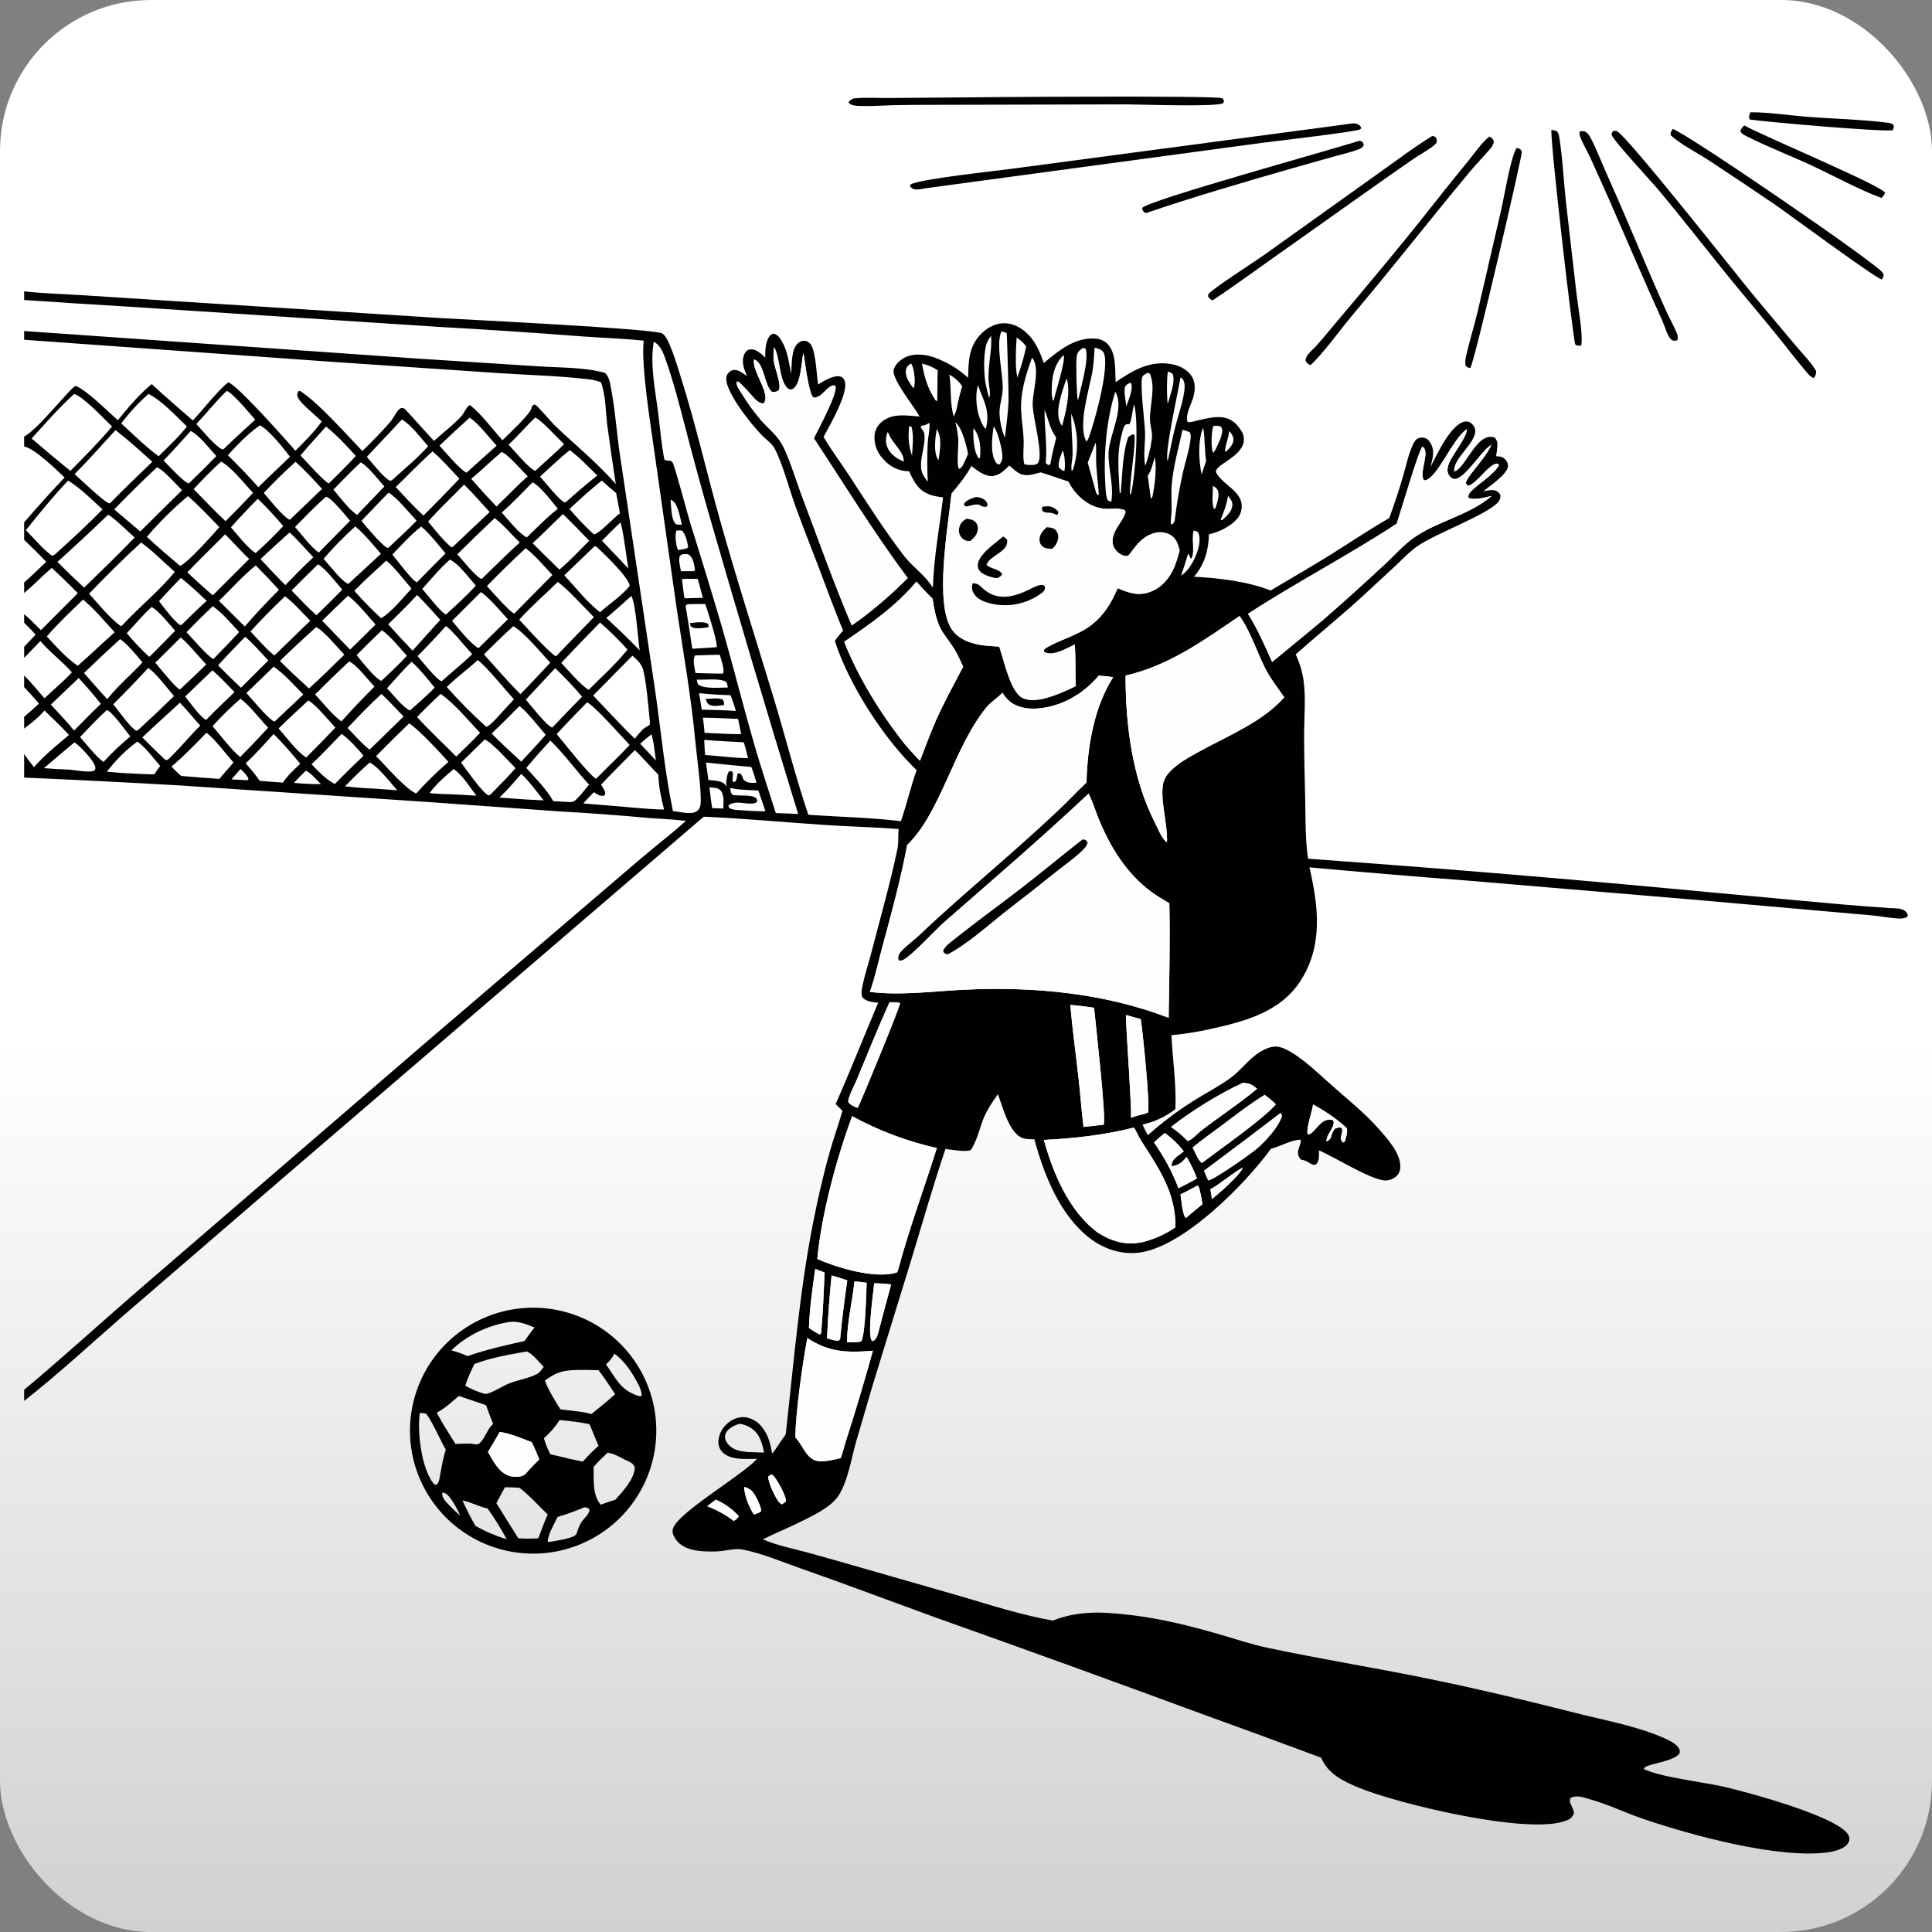 <svg width="320" height="320" viewBox="0 0 320 320" fill="none" xmlns="http://www.w3.org/2000/svg">
<rect x="0" y="0" width="320" height="320" fill="#808080" stroke="none"/>
<rect width="320" height="320" rx="25" fill="url(#paint0_linear_19_99)"/>
<g clip-path="url(#clip0_19_99)">
<path d="M186.722 17.29L154.749 17.363C152.487 17.363 150.226 17.382 147.966 17.42C146.146 17.47 144.285 17.618 142.468 17.552C141.783 17.527 141.018 17.514 140.535 16.994C140.609 16.862 140.699 16.74 140.803 16.631C141.065 16.4 141.402 16.272 141.751 16.271C143.489 16.126 145.324 16.237 147.078 16.233L156.724 16.158C161.763 16.082 201.183 15.789 202.412 16.271C202.671 16.372 202.649 16.555 202.728 16.798L202.564 17.114C201.376 17.722 189.209 17.309 186.722 17.29Z" fill="#010101"/>
<path d="M313.517 21.561C311.845 21.896 291.603 20.123 289.78 19.779C289.619 19.331 289.78 19.047 289.9 18.599C292.813 18.561 296.462 19.129 299.46 19.356C303.697 19.672 308.465 19.795 312.604 20.322C312.964 20.328 313.313 20.451 313.599 20.672C313.728 21.094 313.675 21.135 313.517 21.561Z" fill="#010101"/>
<path d="M153.103 31.211C152.613 31.339 152.108 31.394 151.602 31.375C151.421 31.354 151.247 31.293 151.092 31.199C150.936 31.104 150.803 30.977 150.702 30.826L150.831 30.548C152.411 29.63 164.919 28.321 167.425 27.971L222.895 20.596C223.473 20.511 224.196 20.325 224.759 20.52C224.919 20.57 225.065 20.655 225.187 20.77C225.308 20.885 225.402 21.026 225.46 21.183C225.423 21.262 225.378 21.338 225.328 21.41C225.037 21.763 210.63 23.454 208.987 23.665L153.103 31.211Z" fill="#010101"/>
<path d="M311.624 32.791C307.725 31.324 304.013 29.258 300.25 27.495C296.731 25.845 293.069 24.457 289.593 22.719C289.091 22.467 288.551 22.268 288.263 21.773C288.336 21.325 288.605 21.091 288.895 20.776C292.007 22.514 311.507 30.674 312.209 31.914C312.117 32.343 311.912 32.479 311.624 32.791Z" fill="#010101"/>
<path d="M311.684 46.298C310.48 45.983 296.001 35.258 293.792 33.753C290.163 31.286 286.521 28.851 282.867 26.448C280.899 25.186 278.444 23.962 276.716 22.397C276.643 21.937 276.839 21.766 277.051 21.356C279.366 22.06 311.419 44.005 311.896 45.251C312.082 45.734 311.902 45.888 311.684 46.298Z" fill="#010101"/>
<path d="M261.901 57.248C261.768 57.248 261.541 57.248 261.414 57.248C261.32 57.252 261.225 57.236 261.138 57.2C261.05 57.163 260.972 57.107 260.909 57.036C260.593 56.544 256.757 23.599 256.963 21.505C257.367 21.584 257.762 21.571 258.021 21.94C258.131 22.114 258.202 22.31 258.23 22.514C258.786 25.81 258.998 30.056 259.377 33.507L261.13 48.743C261.373 50.825 262.23 55.393 261.901 57.248Z" fill="#010101"/>
<path d="M277.799 56.377L277.202 56.443C276.99 56.383 276.801 56.258 276.662 56.087C276.115 55.456 275.692 53.913 275.313 53.08C272.213 46.283 269.31 39.384 266.293 32.551C265.334 30.379 264.36 28.211 263.37 26.047C262.83 24.895 262.078 23.665 261.674 22.467C261.61 22.221 261.61 21.964 261.674 21.719L262.46 21.757C262.805 21.93 263.092 22.199 263.285 22.533C264.072 23.851 265.26 26.87 265.951 28.419C268.264 33.586 270.46 38.781 272.678 43.986C273.777 46.585 274.91 49.17 276.074 51.74C276.634 52.948 277.36 54.172 277.815 55.418C277.916 55.73 277.91 56.068 277.799 56.377Z" fill="#010101"/>
<path d="M300.443 62.642C300.021 62.461 299.652 62.175 299.372 61.812C297.495 59.604 295.745 57.282 293.912 55.036C291.3 51.838 288.624 48.696 286.014 45.481C282.273 40.851 278.618 36.157 274.807 31.58C273.616 30.151 267.225 23.293 266.944 22.34C266.865 22.079 267.083 21.886 267.212 21.669C267.41 21.66 267.608 21.68 267.8 21.729C269.379 22.325 287.91 45.876 290.636 49.153L297.359 57.169C298.487 58.512 299.909 59.91 300.787 61.418C300.863 61.925 300.67 62.213 300.443 62.642Z" fill="#010101"/>
<path d="M200.832 49.753C200.582 49.654 200.363 49.488 200.201 49.273C200.039 49.046 200.106 48.983 200.141 48.724C200.864 47.778 207.793 43.362 209.388 42.223L228.076 28.873C231.103 26.735 234.114 24.435 237.267 22.498L237.719 22.666C237.829 22.783 237.91 22.926 237.954 23.081C237.998 23.236 238.004 23.4 237.972 23.558C237.9 23.698 237.802 23.823 237.684 23.927C236.705 24.801 235.318 25.505 234.209 26.252C231.567 28.082 228.935 29.926 226.31 31.785L209.628 43.602C206.709 45.652 203.821 47.8 200.832 49.753Z" fill="#010101"/>
<path d="M217.043 60.478C216.585 60.232 216.412 60.162 216.228 59.686C216.273 59.331 216.418 58.997 216.645 58.721C217.116 58.124 217.732 57.623 218.225 57.052C219.4 55.721 220.528 54.336 221.672 52.977C226.727 46.983 231.782 40.958 236.632 34.826C238.818 32.035 241.036 29.271 243.286 26.533C244.335 25.249 245.384 23.675 246.666 22.618C246.849 22.677 247.015 22.781 247.148 22.92C247.282 23.058 247.379 23.228 247.431 23.413C247.353 23.888 247.133 24.328 246.799 24.675C245.69 25.981 244.486 27.198 243.384 28.526C236.831 36.394 230.531 44.475 223.912 52.308C222.095 54.462 218.949 58.834 217.043 60.478Z" fill="#010101"/>
<path d="M189.973 35.242H189.626C189.288 34.927 189.253 34.927 189.177 34.457C189.904 33.223 221.119 24.653 225.056 23.337L225.473 23.369C225.586 23.444 225.682 23.543 225.754 23.658C225.826 23.773 225.873 23.903 225.89 24.038C225.618 24.505 225.422 24.583 224.92 24.773C223.691 25.239 222.329 25.533 221.062 25.889L213.723 27.962C205.796 30.242 197.784 32.58 189.973 35.242Z" fill="#010101"/>
<path d="M243.538 60.96C243.033 60.844 242.995 60.894 242.714 60.471C242.67 59.908 242.723 59.342 242.872 58.796C243.422 56.355 244.196 53.957 244.768 51.516L248.66 34.678C249.181 32.413 250.195 26.11 251.187 24.511C251.368 24.527 251.543 24.579 251.702 24.665C251.799 24.707 251.883 24.774 251.945 24.858C252.007 24.943 252.046 25.043 252.056 25.148C252.167 25.694 244.379 59.38 243.538 60.96Z" fill="#010101"/>
<path d="M4 48.257C6.995 48.595 10.034 48.677 13.045 48.86L27.816 49.806L73.128 52.693C77.668 52.957 108.163 54.437 109.626 55.216C109.673 55.241 109.724 55.263 109.771 55.292C110.817 55.891 112.258 60.866 112.691 62.231C115.139 69.931 116.956 77.877 119.126 85.666C121.926 95.716 125.145 105.69 128.166 115.68C130.105 122.103 131.742 128.588 133.884 134.954C138.974 135.307 144.165 135.396 149.223 136.017C150.171 133.228 150.844 130.339 151.823 127.56C146.37 122.342 140.582 113.362 138.276 106.154C138.684 105.547 139.15 104.981 139.666 104.463C138.225 101.094 136.993 97.627 135.695 94.205C134.374 90.735 132.981 87.265 131.717 83.757C130.769 81.136 129.505 76.376 128.222 74.158C127.796 73.43 126.959 72.83 126.346 72.24C124.766 70.707 119.423 64.228 120.409 62.118C120.499 61.928 120.627 61.758 120.786 61.62C120.944 61.482 121.131 61.379 121.332 61.317C122.172 61.077 123.079 61.843 123.717 62.291C123.243 61.08 122.728 59.979 123.278 58.68C123.404 58.397 123.607 58.154 123.862 57.979C124.089 57.891 124.332 57.854 124.574 57.87C124.816 57.886 125.052 57.954 125.265 58.071C125.823 58.374 126.323 58.772 126.744 59.247C126.744 58.09 126.744 56.408 127.622 55.516C127.818 55.317 127.938 55.326 128.203 55.257C128.974 55.513 129.448 56.37 129.783 57.061C130.494 58.528 130.731 60.373 131.047 61.954C131.158 60.544 130.996 57.714 132.254 56.787C132.408 56.656 132.586 56.559 132.779 56.499C132.972 56.44 133.175 56.421 133.375 56.443C133.605 56.496 133.82 56.6 134.003 56.748C134.185 56.896 134.332 57.084 134.431 57.298C135.135 58.664 135.255 62.03 135.499 63.692C136.345 63.134 138.197 62.036 139.224 62.373C139.381 62.424 139.523 62.513 139.638 62.631C139.753 62.749 139.837 62.894 139.884 63.052C140.69 64.91 137.378 70.534 136.409 72.367C137.672 74.54 139.214 76.568 140.592 78.676C143.539 83.199 146.44 87.776 149.732 92.066C151.059 93.798 152.85 94.975 154.095 96.735C154.234 96.93 154.379 97.123 154.518 97.321C154.667 92.293 155.618 87.366 156.202 82.385C154.455 82.177 152.989 81.83 151.858 80.36C151.344 79.649 150.92 78.878 150.594 78.064C149.772 78.059 148.961 77.875 148.217 77.524C147.474 77.173 146.817 76.664 146.291 76.032C145.802 75.528 145.421 74.928 145.172 74.271C144.923 73.615 144.812 72.914 144.844 72.212C144.868 71.775 144.98 71.347 145.176 70.955C145.371 70.563 145.644 70.214 145.978 69.931C147.814 68.354 150.108 68.837 152.297 68.985L152.18 68.771C151.327 67.228 147.694 62.777 148.016 61.269C148.2 60.421 149.094 59.617 149.833 59.235C151.308 58.474 153.15 58.654 154.67 59.181C156.776 59.916 158.71 61.07 160.357 62.572C160.408 59.793 160.445 57.285 162.61 55.194C163.681 54.159 165.042 53.462 166.562 53.544C168.224 53.636 169.684 54.62 170.723 55.866C171.763 57.112 172.36 58.617 172.884 60.131C175.304 58.109 178.132 55.755 181.532 56.093C181.957 56.123 182.37 56.243 182.745 56.446C183.119 56.649 183.446 56.93 183.702 57.27C184.915 58.897 184.65 61.37 184.795 63.291C187.696 61.307 190.52 59.623 194.204 60.345C195.414 60.582 196.662 61.231 197.363 62.282C197.995 63.26 197.973 64.424 197.72 65.522C197.423 66.802 196.258 68.641 196.7 69.891C197.193 69.998 197.733 69.79 198.22 69.679C201.098 69.007 203.679 68.282 205.534 71.256C205.747 71.553 205.897 71.892 205.973 72.249C206.048 72.607 206.048 72.977 205.973 73.335C205.297 75.982 200.782 77.12 201.48 78.363C202.678 80.518 206.399 81.543 205.543 84.751C205.183 86.101 203.758 87.038 202.589 87.659C201.843 88.034 201.053 88.317 200.238 88.502C200.166 91.161 199.531 93.473 197.758 95.52C202.027 95.763 206.45 96.265 210.466 97.801C213.786 95.807 217.116 93.915 220.389 91.874C223.663 89.833 226.787 87.707 230.098 85.814C230.996 83.41 231.795 80.972 232.496 78.499C232.958 76.9 233.311 75.139 234.029 73.635C234.237 73.196 234.471 72.751 234.961 72.572C235.161 72.498 235.374 72.464 235.587 72.473C235.8 72.482 236.009 72.534 236.202 72.625C236.695 72.849 237.096 73.572 237.245 74.076C237.561 75.13 237.194 76.307 236.929 77.338C237.972 75.427 240.208 70.307 242.616 69.824C242.798 69.787 242.985 69.791 243.165 69.835C243.345 69.88 243.513 69.965 243.655 70.083C244.001 70.332 244.241 70.701 244.328 71.118C244.666 73.304 240.502 75.994 240.881 78.114C242.828 77.483 244.647 71.37 247.589 72.49C247.748 72.662 247.869 72.866 247.942 73.089C248.016 73.311 248.041 73.547 248.015 73.78C247.983 74.367 247.912 74.952 247.804 75.531C248.12 75.641 247.867 75.575 248.271 75.6C248.49 75.61 248.705 75.667 248.9 75.768C249.094 75.869 249.265 76.01 249.399 76.184C249.655 76.473 249.788 76.851 249.769 77.237C249.611 78.612 246.733 80.477 245.696 81.37C246.395 81.25 247.276 80.985 247.943 81.37C248.186 81.524 248.383 81.742 248.511 82C248.535 82.226 248.508 82.454 248.432 82.668C248.356 82.882 248.233 83.077 248.072 83.237C246.177 85.303 237.912 88.325 234.904 90.375C233.507 91.322 232.307 92.618 231.071 93.773L225.571 98.858C222.001 102.132 218.222 105.167 214.614 108.384C215.241 109.744 215.676 111.185 215.906 112.665C216.298 115.488 216.02 118.497 216.004 121.346C215.982 125.046 216.111 128.752 216.184 132.452C216.25 135.705 216.184 139.02 216.655 142.231C238.923 143.829 261.17 145.687 283.398 147.805C293.265 148.673 303.141 149.742 313.024 150.407C313.902 150.464 315.235 150.351 315.801 151.158C315.886 151.296 315.953 151.445 316 151.6C315.848 151.915 315.855 151.915 315.523 152.032C315.072 152.144 314.604 152.172 314.142 152.114C312.736 152.013 311.356 151.726 309.953 151.609L282.08 149.149L243.33 145.875C234.511 145.199 225.698 144.463 216.892 143.666C218.361 150.092 219.182 156.537 215.439 162.413C211.988 167.826 205.673 169.318 199.752 170.596C197.861 170.997 195.949 171.284 194.024 171.457C194.223 175.498 194.861 179.659 194.681 183.703C193.082 184.953 191.22 185.825 189.234 186.254C189.522 186.844 189.787 187.46 190.128 188.021C192.709 185.71 195.5 183.645 198.466 181.854C200.216 180.782 202.103 179.791 203.758 178.586C205.512 177.324 206.779 175.451 208.611 174.29C209.36 173.817 210.38 173.343 211.287 173.343C212.434 173.343 213.815 174.214 214.762 174.858C216.882 176.312 218.825 178.226 220.765 179.924C223.293 182.157 226.035 184.359 228.285 186.895C229.722 188.513 232.032 191.015 231.931 193.324C231.929 193.62 231.864 193.912 231.739 194.181C231.614 194.45 231.433 194.689 231.207 194.882C230.937 195.115 230.622 195.292 230.282 195.4C229.941 195.509 229.582 195.547 229.226 195.513C226.651 195.182 221.182 191.727 218.459 190.526C218.459 191.21 218.557 192.251 218.051 192.784C217.897 192.948 217.735 192.914 217.521 192.939C216.841 192.693 216.257 192.1 215.543 192.106C215.366 191.955 215.224 191.768 215.126 191.557C215.027 191.347 214.976 191.117 214.974 190.885C214.974 190.327 215.631 189.125 215.397 188.772C213.764 188.822 212.105 189.885 210.507 190.27C206.222 196.169 196.188 206.317 188.944 207.433C185.986 207.888 183.02 206.963 180.647 205.191C175.592 201.405 172.922 194.617 171.323 188.699C170.06 188.683 169.263 188.743 168.312 187.781C166.805 186.261 166.031 183.236 165.289 181.236C164.319 182.583 163.368 183.986 162.783 185.554C162.325 186.784 162.013 188.078 161.447 189.273C161.292 189.589 160.938 190.513 160.588 190.567C159.324 190.765 157.864 190.447 156.597 190.305C154.575 196.298 152.85 202.348 151.018 208.386L144.503 229.555L141.773 238.893C140.983 241.662 140.456 245.227 138.93 247.662C137.625 249.728 134.342 251.185 132.21 252.242C130.282 253.189 128.279 253.999 126.355 254.958C128.665 255.977 131.274 256.479 133.707 257.135C136.892 258.014 140.071 258.914 143.246 259.835L158.998 264.355C164.012 265.835 169.203 267.51 174.353 268.415C178.84 266.699 182.836 266.964 187.515 267.529C192.28 268.103 196.994 269.264 201.588 270.588C204.368 271.39 207.091 272.317 209.925 272.923C218.301 274.705 226.765 276.077 235.163 277.762C243.779 279.49 252.42 281.547 260.941 283.714C265.718 284.919 271.266 285.922 275.739 287.928C276.586 288.31 277.809 288.89 278.178 289.793C278.246 290.009 278.238 290.241 278.156 290.452C277.003 291.95 272.239 292.13 272.277 293.004C274.804 294.303 282.046 295.177 285.202 295.868C288.715 296.635 305.46 301.082 306.259 304.221C306.317 304.398 306.333 304.586 306.305 304.77C306.277 304.954 306.206 305.129 306.098 305.281C305.558 306.208 303.843 306.65 302.873 306.789C294.601 307.956 280.065 303.95 272.226 301.284C269.294 300.287 266.422 298.887 263.452 298.051C262.372 297.735 261.171 297.234 260.138 297.799C260.057 297.943 260.015 298.106 260.015 298.272C260.015 298.437 260.057 298.6 260.138 298.745C260.362 299.31 260.672 299.729 260.688 300.357C260.598 300.617 260.45 300.854 260.255 301.049C260.061 301.244 259.824 301.393 259.563 301.483C253.56 304.126 231.283 298.701 224.971 296.064C222.386 294.982 219.985 293.818 218.819 291.124C212.304 288.699 205.782 286.307 199.253 283.947C184.57 278.528 169.854 273.199 155.106 267.961C147.662 265.261 140.257 262.45 132.791 259.838C129.632 258.737 126.273 257.289 122.997 256.652C121.657 256.39 120.043 256.936 118.662 256.968C116.248 257.027 112.811 256.983 111.626 254.444C111.509 254.251 111.436 254.036 111.41 253.812C111.383 253.589 111.405 253.362 111.474 253.147C112.466 250.391 122.744 244.511 125.392 241.631C123.622 241.631 121.139 241.896 119.746 240.615C119.494 240.375 119.295 240.084 119.164 239.761C119.033 239.439 118.972 239.092 118.984 238.744C119.021 238.156 119.181 237.581 119.453 237.057C119.725 236.534 120.103 236.073 120.564 235.703C121.333 235.022 122.34 234.671 123.366 234.726C123.927 234.797 124.467 234.98 124.955 235.264C125.444 235.547 125.87 235.925 126.21 236.375C127.281 237.697 127.603 239.154 127.903 240.769C128.718 239.751 129.357 238.624 130.137 237.587C131.448 225.947 132.399 214.096 134.658 202.598C135.451 198.56 136.374 194.507 137.502 190.551C138.134 188.343 138.901 186.195 139.536 183.996L138.412 182.86C140.863 177.318 143.088 171.675 145.451 166.091C144.468 165.953 143.495 165.943 142.8 165.145C142.607 164.546 142.734 163.924 142.851 163.319C143.217 161.442 143.858 159.596 144.336 157.745C145.795 152.067 147.451 146.329 148.648 140.597C148.876 139.503 148.705 138.411 148.854 137.307C144.674 136.992 140.472 136.903 136.285 136.616C129.745 136.184 123.142 135.553 116.558 135.272L46.396 195.522L20.514 217.834C15.058 222.587 9.687 227.565 4 232.035V230.186C10.486 224.783 16.726 219.057 23.114 213.537L69.583 173.476L99.506 147.884C102.214 145.578 104.903 143.237 107.636 140.96C109.626 139.298 111.692 137.717 113.604 135.966C111.563 135.698 109.478 135.651 107.424 135.478C102.504 135.03 97.579 134.668 92.65 134.392L70.56 132.815L29.683 130.087C21.125 129.594 12.564 129.163 4 128.793V124.879C4.499 125.642 5.068 126.352 5.627 127.071C7.349 125.077 9.418 123.434 11.425 121.734C10.136 120.324 8.739 119.011 7.368 117.677C6.376 118.85 5.21 119.737 4 120.674V118.721C4.844 118.024 5.649 117.295 6.445 116.545C5.697 115.598 4.815 114.709 4 113.81V111.876C5.188 113.053 6.262 114.4 7.368 115.661C8.862 114.198 10.505 112.895 11.914 111.346C10.281 109.517 8.306 108.069 6.689 106.179L4 108.964V107.129L5.896 105.116C5.305 104.432 4.648 103.798 4 103.151V101.722C4.976 102.536 5.864 103.482 6.774 104.372L12.891 98.249C11.494 96.81 10.047 95.438 8.578 94.057C6.998 95.403 5.589 96.896 4 98.221V96.473C5.264 95.391 6.439 94.199 7.646 93.06C6.499 91.798 5.226 90.615 4 89.42V86.527C6.167 83.991 8.401 81.511 10.701 79.089C9.371 77.827 5.731 74.278 4 73.95V72.291C6.12 71.345 11.76 64.089 12.53 63.913C14.382 64.626 17.873 68.162 19.522 69.61C21.156 67.566 23.092 65.272 25.13 63.616C27.342 65.682 29.664 67.644 31.939 69.641C33.556 67.96 36.169 64.547 37.819 63.332C39.237 63.682 47.569 73.092 48.933 74.657C50.444 73.127 52.023 71.588 53.287 69.821C52.437 68.875 49.518 66.695 49.281 65.651C49.18 65.203 49.243 65.124 49.467 64.758H49.695C52.611 66.562 57.461 72.048 60.023 74.704C61.622 73.159 63.22 71.515 64.677 69.837C65.23 69.206 65.751 67.812 66.503 67.569C66.676 67.581 66.845 67.62 67.005 67.686C67.141 67.764 71.236 72.37 71.883 73.026C73.359 71.685 75.068 70.405 76.411 68.941C76.86 68.452 77.283 67.282 77.855 67.099C79.703 68.537 81.605 71.136 83.226 72.919C84.129 72.026 87.719 68.67 87.997 67.698C88.094 67.354 88.085 67.247 88.41 67.026C88.51 67.023 88.609 67.035 88.704 67.061C89.02 67.206 91.396 69.995 91.864 70.449C95.276 73.707 98.868 76.603 101.993 80.168C101.502 76.977 101.039 73.785 100.603 70.591C100.309 68.301 100.353 65.509 99.541 63.336C98.764 62.967 97.762 62.85 96.909 62.755C92.24 62.235 87.46 62.124 82.771 61.809L55.401 59.96L4 56.276V54.828L69.451 59.411L89.153 60.673C92.628 60.907 96.884 60.809 100.211 61.765C100.884 62.443 100.991 63.168 101.159 64.074C101.898 67.796 102.126 71.707 102.701 75.474L108.495 114.242C109.471 120.97 110.075 127.683 111.459 134.351C112.583 134.424 114.653 135.077 115.547 134.257C115.826 133.994 115.997 133.636 116.027 133.254C116.261 131.206 115.417 125.468 115.183 122.945C114.498 115.519 113.19 108.17 112.081 100.801L108.441 75.203C107.809 70.629 106.157 60.648 106.615 56.424C103.276 56.074 99.898 55.967 96.549 55.73C88.642 55.116 80.729 54.59 72.809 54.153L20.792 50.762C15.194 50.434 9.596 50.076 4 49.689V48.257ZM165.864 54.882C164.9 57.008 166.142 61.919 166.082 64.373C166.047 65.783 165.485 67.212 165.554 68.597C165.613 69.792 165.855 70.971 166.271 72.092C166.322 72.225 166.385 72.348 166.448 72.477C166.682 70.449 166.97 68.398 167.052 66.358C167.083 65.553 166.799 55.317 166.736 55.178C166.458 55.041 166.166 54.938 165.864 54.869V54.882ZM164.133 55.639C163.821 56.053 163.569 56.508 163.384 56.992C162.862 58.765 162.926 61.979 163.302 63.787C163.447 64.493 163.643 65.2 163.82 65.903C164.136 65.449 163.82 63.947 163.763 63.38C163.516 60.765 164.42 57.793 164.133 55.626V55.639ZM168.388 55.91C168.281 57.61 168.094 60.957 168.515 62.506L168.688 62.137L168.451 62.295C168.628 62.096 168.707 62.071 168.742 61.796C169.255 60.349 169.665 58.867 169.968 57.361C169.521 56.794 168.988 56.3 168.388 55.897V55.91ZM108.286 56.598C107.607 60.474 108.583 64.828 109.054 68.714C109.351 71.181 109.563 73.701 110.043 76.139C110.489 76.436 111.143 76.139 111.392 76.584C111.822 77.332 113.85 85.076 114.353 86.716C116.158 92.445 117.909 98.19 119.607 103.952C121.43 110.302 123.038 116.718 124.861 123.068C125.979 126.957 127.271 130.809 128.497 134.667L132.194 134.812C127.046 118.035 122.043 101.211 117.183 84.341C115.955 80.026 114.779 75.697 113.654 71.354C112.58 67.253 111.547 63.118 110.1 59.124C109.737 58.128 109.266 57.121 108.286 56.598ZM128.191 57.519C128.099 58.301 128.087 59.09 128.156 59.875C128.314 60.992 129.546 63.862 128.94 64.708C128.614 64.907 128.227 64.984 127.85 64.925C126.523 63.736 126.621 60.131 124.902 59.563C124.447 61.456 127.799 65.288 126.466 66.856C125.565 66.818 124.978 66.033 124.403 65.408C123.756 64.64 123.059 63.915 122.317 63.238H122.024C121.885 63.843 122.517 64.679 122.832 65.181C123.792 66.745 124.872 68.231 126.065 69.626C127.158 70.865 128.646 72.042 129.467 73.477C130.69 75.613 131.824 79.496 132.763 81.994C135.48 89.174 138.064 96.533 141.081 103.589L142.598 102.517C145.338 100.456 147.924 98.199 150.335 95.763C144.778 88.309 139.909 80.376 134.8 72.616C135.578 70.995 138.626 65.439 138.402 64.001C138.206 63.903 138.143 63.809 137.916 63.881C136.702 64.276 136.124 65.938 134.725 65.881C133.897 65.108 133.325 59.831 133.078 58.462C132.715 59.97 132.706 63.449 131.41 64.402C131.094 64.638 130.886 64.528 130.548 64.436C128.955 63.102 129.294 59.266 128.197 57.519H128.191ZM181.295 57.585C181.25 58.935 181.128 60.281 180.928 61.616C180.448 64.279 178.419 70.745 179.98 73.152L180.227 72.751C181.175 70.398 183.917 60.566 182.795 58.405C182.549 57.935 182.012 57.774 181.532 57.632L181.295 57.585ZM179.317 57.651C178.6 58.197 178.451 58.32 178.322 59.228C178.198 60.061 178.322 65.676 178.511 66.294L178.584 66.171C179.01 64.219 180.375 59.673 179.848 57.79C179.683 57.708 179.506 57.657 179.323 57.639L179.317 57.651ZM176.157 58.809C174.445 60.522 174.164 62.777 174.202 65.118C174.216 65.501 174.27 65.882 174.363 66.253L174.505 66.376C174.773 65.159 176.584 59.575 176.157 58.809ZM170.938 59.26C169.908 62.061 168.992 64.985 169.131 68.007C169.203 69.585 169.475 71.162 169.545 72.761C169.605 74.099 169.358 75.559 169.643 76.862C170.17 77.079 170.767 77.01 171.33 76.997C171.734 76.84 171.902 76.849 172.056 76.411C172.641 74.767 171.2 69.411 171.058 67.411C170.982 66.323 171.197 65.25 171.355 64.181C171.557 62.818 171.911 60.575 171.039 59.38C171.014 59.336 170.973 59.301 170.938 59.26ZM150.844 60.206C150.449 60.522 150.171 60.717 150.06 61.241C149.846 62.285 150.613 63.421 151.217 64.206L151.34 64.263C151.7 63.528 151.432 61.449 151.144 60.686C151.011 60.323 151.075 60.434 150.844 60.194V60.206ZM152.718 60.232C153.103 62.528 153.665 64.354 154.945 66.301L155.236 66.443L155.299 61.313C154.51 60.8 153.636 60.429 152.718 60.219V60.232ZM193.408 61.582C193.25 63.31 193.243 65.048 193.386 66.777C193.544 66.632 193.499 66.72 193.534 66.522C193.866 65.231 194.681 63.257 194.248 61.967C194.023 61.742 193.725 61.606 193.408 61.582ZM190.09 61.739C189.774 61.944 189.263 62.127 189.171 62.531C188.82 64.108 189.588 69.644 189.654 71.584C189.714 73.348 189.338 75.414 189.683 77.12L189.787 76.909C190.259 75.502 190.598 74.054 190.798 72.584C190.909 71.584 190.539 70.692 190.482 69.711C190.359 67.228 191.503 64.257 190.435 61.869L190.09 61.739ZM157.232 62.055L157.27 62.288C157.586 64.452 157.324 66.891 157.965 68.972C158.185 68.576 158.348 68.152 158.452 67.711C158.692 66.453 158.997 65.209 159.365 63.982C158.835 63.165 158.099 62.501 157.232 62.055ZM195.521 62.515C195.243 64.459 192.801 75.184 193.405 76.332L193.465 76.13C193.885 74.3 194.21 72.439 194.678 70.625C195.168 68.733 195.866 66.84 196.138 64.906C196.223 64.294 196.302 63.559 196.008 62.985C195.9 62.778 195.725 62.612 195.512 62.515H195.521ZM176.625 62.749C175.993 64.749 174.587 68.187 175.677 70.171C175.747 70.304 175.828 70.431 175.92 70.55C176.527 68.278 177.32 65.187 176.732 62.875L176.625 62.749ZM187.234 63.38C186.786 63.635 186.416 63.695 186.312 64.25C186.141 65.153 186.501 66.405 186.533 67.345C186.849 66.449 187.73 64.449 187.361 63.559C187.332 63.49 187.285 63.431 187.225 63.386L187.234 63.38ZM161.971 63.806C161.409 65.837 161.782 68.752 162.891 70.597C162.99 70.773 163.128 70.924 163.295 71.039C164.009 67.982 163.005 66.594 161.971 63.806ZM37.541 64.752C35.749 66.471 34.217 68.427 32.517 70.228C33.493 71.25 35.654 73.972 36.864 74.449L37.123 74.307C38.804 72.66 40.536 71.102 42.267 69.515C41.461 68.585 38.454 64.969 37.547 64.746L37.541 64.752ZM184.719 64.894C183.26 69.54 182.77 75.203 183.07 80.06C183.124 80.915 183.105 82.123 183.503 82.899C183.686 82.978 183.875 83.041 184.069 83.089C184.505 80.31 183.563 77.773 183.614 75.035C183.67 72.108 186.369 67.616 184.719 64.894ZM12.278 65.25C9.779 67.534 7.513 70.124 5.242 72.629C7.355 74.452 9.485 76.237 11.652 77.991C14.009 75.6 16.41 73.222 18.559 70.638C17.232 69.376 13.902 65.768 12.278 65.25ZM24.599 65.25C22.927 66.718 21.412 68.354 20.078 70.133C22.081 71.96 24.097 73.963 26.274 75.572C27.854 73.994 29.569 72.417 30.959 70.644C29.048 68.815 26.934 66.452 24.59 65.241L24.599 65.25ZM187.863 66.951C187.519 68.007 187.512 69.26 187.102 70.237C186.849 70.266 186.514 70.212 186.343 70.424C186.027 70.808 185.917 71.502 185.787 71.982C184.858 75.436 185.358 78.663 185.471 82.174L185.566 81.991L185.459 82.171L185.348 81.754L185.636 81.612C185.895 78.72 185.914 75.158 186.858 72.411C187.234 72.13 187.37 71.979 187.844 71.922C188.299 72.96 186.982 80.142 187.174 82.139L187.035 81.928L187.329 81.799C188.113 78.354 188.631 70.231 187.854 66.941L187.863 66.951ZM173.014 67.925C172.969 70.821 173.494 73.789 173.203 76.66C173.443 76.96 173.443 76.95 173.835 77.023C174.047 76.764 174.009 76.767 174.041 76.455C174.293 75.117 174.6 73.805 174.941 72.487C173.75 70.758 173.756 69.682 173.029 67.916L173.014 67.925ZM177.437 68.556C177.396 70.764 177.658 72.947 177.655 75.146C177.655 76.048 177.339 77.155 177.506 78.016C177.595 77.931 177.673 77.834 177.737 77.729C178.704 74.726 178.604 71.481 177.453 68.543L177.437 68.556ZM77.776 69.187C76.091 70.701 74.43 72.244 72.793 73.815C73.741 74.852 76.218 77.849 77.277 78.288L82.25 73.818C81.198 72.657 79.046 69.903 77.776 69.187ZM88.657 69.162C87.121 70.597 85.785 72.218 84.234 73.644C85.061 74.515 87.674 77.691 88.657 77.978L88.787 77.881C90.319 76.436 91.946 75.057 93.428 73.575C92.426 72.629 89.681 69.588 88.673 69.162H88.657ZM66.557 69.477C64.661 71.569 62.664 73.578 60.766 75.672C61.539 76.54 63.688 79.335 64.671 79.647L64.945 79.521C66.926 77.701 69.122 75.915 70.914 73.912C69.716 72.562 68.136 70.373 66.557 69.484V69.477ZM153.896 70.045L153.76 70.127C153.443 70.347 153.071 70.477 152.686 70.502L152.484 70.758C152.667 71.096 152.999 71.389 153.075 71.777C153.498 73.985 151.64 77.139 153.147 79.054L153.542 79.666H153.665C153.558 77.527 153.558 75.383 153.665 73.244C153.687 72.6 154.136 70.49 153.896 70.051V70.045ZM158.247 69.938C158.477 70.854 158.635 71.786 158.72 72.726C158.796 73.912 158.404 76.783 158.809 77.663C159.147 77.612 159.213 77.398 159.441 77.149C159.757 76.499 160.073 75.852 160.341 75.187C160.076 73.758 159.381 70.916 158.247 69.941V69.938ZM43.069 70.449C41.044 71.827 39.389 73.603 37.743 75.395C39.487 77.109 41.172 78.876 42.798 80.698C44.507 78.969 46.305 77.344 48.03 75.65C47 74.275 44.539 71.203 43.069 70.455V70.449ZM200.984 70.531C200.646 71.297 200.548 74.099 200.883 74.865C200.905 74.911 200.931 74.955 200.959 74.998C201.095 74.811 201.231 74.632 201.351 74.43C201.727 73.537 202.715 71.824 202.368 70.906C202.276 70.666 202.112 70.613 201.869 70.559C201.575 70.522 201.279 70.514 200.984 70.537V70.531ZM54.004 70.647C52.589 72.225 51.142 73.802 49.774 75.436C51.23 76.947 52.696 78.732 54.333 80.035H54.507C55.998 78.552 57.524 77.092 58.93 75.518C57.394 73.811 55.796 72.067 54.004 70.654V70.647ZM150.598 70.531C150.398 72.3 150.452 73.729 151.056 75.439C151.154 73.912 151.372 72.222 150.989 70.726L150.598 70.531ZM164.587 70.622C164.335 72.288 163.94 75.231 165.023 76.679L165.169 76.859L165.576 76.9C166.107 76.184 166.076 75.622 165.949 74.758C165.788 73.758 165.238 71.382 164.572 70.622H164.587ZM161.232 70.938C161.172 72.225 161.232 74.893 162.12 75.897L162.313 75.912C162.471 74.24 162.401 72.487 161.365 71.064C161.319 71.015 161.27 70.969 161.216 70.928L161.232 70.938ZM199.253 70.887C198.371 73.08 198.555 76.3 199.019 78.578L199.78 76.348C199.506 75.051 199.569 71.701 199.253 70.887ZM155.147 71.029C154.951 72.386 154.563 74.786 155.321 76.023C155.362 76.089 155.416 76.146 155.463 76.209C155.653 74.528 156.114 72.55 155.131 71.039L155.147 71.029ZM242.96 71.086C240.616 72.581 237.937 79.603 235.861 79.565C234.961 78.25 236.989 74.767 235.611 73.985C235.014 74.477 231.924 85.025 231.346 86.735C223.321 91.994 214.759 96.432 206.722 101.671C208.33 104.195 209.489 106.924 210.718 109.646C213.505 107.312 216.345 105.044 219.119 102.706C222.647 99.636 226.123 96.503 229.545 93.309C231.018 91.949 232.462 90.293 234.089 89.132C238.054 86.293 243.418 85.347 247.096 82.13C245.832 82.445 244.733 82.776 243.431 82.559L243.191 82.347C243.204 82.144 243.26 81.946 243.354 81.765C243.448 81.584 243.578 81.425 243.738 81.297C245.096 79.931 247.323 78.723 248.268 77.054L248.17 76.852C247.658 76.777 247.374 76.938 246.963 77.243C245.772 78.139 244.6 79.862 243.302 80.451L242.935 80.325C242.856 80.136 242.752 80.032 242.828 79.827C243.276 78.565 246.063 75.893 247.03 73.666L246.843 73.789C245.194 74.893 242.42 79.641 240.768 79.332C240.584 79.269 240.415 79.171 240.27 79.042C240.124 78.914 240.006 78.758 239.921 78.584C239.605 77.953 239.782 77.253 240.035 76.641C240.569 75.341 243.109 72.149 242.945 71.096L242.96 71.086ZM19.146 71.225C16.903 73.669 14.695 76.168 12.36 78.531C13.235 79.31 17.415 83.328 18.145 83.379L18.243 83.322C20.521 80.994 22.881 78.751 25.222 76.486C23.244 74.673 21.25 72.887 19.131 71.234L19.146 71.225ZM195.869 71.168C195.237 74.121 194.327 77.231 194.078 80.237C193.961 81.641 194.078 83.076 194.052 84.492C194.052 85.249 193.882 85.994 193.932 86.748L194.109 86.877C194.335 86.722 194.497 86.49 194.564 86.224C194.889 83.545 195.343 80.888 195.929 78.253C196.296 76.613 196.845 75.001 197.101 73.341C197.186 72.805 197.335 72.08 197.07 71.594C196.673 71.43 196.267 71.291 195.853 71.177L195.869 71.168ZM31.61 71.373C30.1 73.02 28.644 74.673 27.092 76.281C27.797 76.978 30.498 79.941 31.275 80.067C32.819 78.595 34.339 77.087 35.834 75.543C34.647 74.25 33.124 72.196 31.595 71.382L31.61 71.373ZM203.584 71.373C203.584 72.294 202.772 74.256 202.924 74.805L203.189 74.71C203.704 74.158 204.393 73.474 204.286 72.638C204.194 72.151 203.942 71.709 203.569 71.382L203.584 71.373ZM147.012 71.543C146.696 72.471 146.61 73.326 147.046 74.237C147.577 75.341 148.591 76.001 149.688 76.445C149.779 74.846 147.751 73.373 147.239 71.922C147.122 71.673 147.185 71.783 146.996 71.553L147.012 71.543ZM181.487 73.281L180.163 76.619L181.566 81.666L181.844 82.007L181.999 81.953C181.907 80.243 181.655 78.546 181.566 76.833C181.49 75.695 181.642 74.395 181.471 73.291L181.487 73.281ZM94.372 74.543C92.669 75.934 91.071 77.448 89.453 78.934C90.224 79.795 92.635 82.874 93.522 83.221L93.75 83.136C95.435 81.634 97.162 80.172 98.931 78.748C97.481 77.395 95.984 75.698 94.36 74.569L94.372 74.543ZM71.672 74.742C69.542 76.619 67.599 78.717 65.539 80.669C67.04 82.281 68.525 83.915 70.143 85.401C72.158 83.395 74.14 81.357 76.089 79.287C74.664 77.783 73.242 76.13 71.656 74.767L71.672 74.742ZM175.99 74.704C175.674 75.546 175.273 76.395 175.358 77.303C175.576 77.707 175.737 77.767 176.123 78.004L176.331 77.941C176.45 76.913 176.383 75.873 176.135 74.868L175.99 74.704ZM83.103 74.849C81.371 76.278 79.785 77.906 78.048 79.297C79.4 80.864 80.795 82.395 82.234 83.89C83.962 82.243 85.605 80.455 87.415 78.903C86.597 78.117 84.019 75.098 83.074 74.874L83.103 74.849ZM191.288 75.628C190.991 76.603 190.716 77.994 190.103 78.802L190.621 82.606C190.921 82.404 190.918 82.029 190.988 81.685C191.319 79.931 191.607 77.448 191.259 75.654L191.288 75.628ZM36.643 76.433C35.051 77.888 33.53 79.418 32.081 81.022C33.825 82.802 35.541 84.625 37.36 86.328C38.906 84.791 40.423 83.226 41.91 81.634C40.495 80.133 38.409 77.423 36.615 76.458L36.643 76.433ZM48.984 76.461C47.143 78.11 45.379 79.842 43.692 81.656C44.81 82.94 46.488 85.142 47.865 86.054H48.049L53.341 80.981C51.947 79.445 50.488 77.871 48.956 76.486L48.984 76.461ZM59.761 76.565C58.2 78.032 56.709 79.562 55.218 81.101C56.367 82.401 57.723 84.325 59.145 85.29C60.659 83.728 62.164 82.157 63.66 80.578C62.806 79.647 60.832 77.038 59.732 76.591L59.761 76.565ZM160.913 77.196C159.997 78.877 158.825 80.31 157.593 81.77C157.052 87.161 154.629 100.381 157.826 104.501C159.046 106.078 161.242 106.741 163.153 106.93C163.933 107.009 164.733 107.053 165.501 107.103C166.278 109.255 167.324 114.69 169.444 115.646C171.368 116.51 174.284 115.371 176.097 114.608C176.805 114.311 177.5 113.977 178.192 113.643C178.062 111.352 178.192 109.04 178.012 106.763C176.748 107.343 174.597 108.655 173.2 108.106C172.906 107.99 173.011 108.069 172.853 107.791C172.963 107.543 173.163 107.345 173.412 107.236C175.832 105.861 178.486 105.252 180.78 103.517C182.96 101.788 183.999 99.943 185.13 97.432C186.988 98.23 188.605 98.782 190.599 98.006C192.479 97.28 193.759 95.706 194.523 93.883C194.875 92.991 195.163 92.075 195.382 91.142C195.067 90.047 194.836 89.158 193.765 88.562C193.318 88.33 192.826 88.197 192.323 88.171C191.82 88.146 191.317 88.228 190.849 88.413C188.425 89.24 187.32 91.883 186.776 92.069C186.488 92.125 186.19 92.088 185.923 91.965C185.261 91.689 184.729 91.173 184.432 90.52C184.116 89.745 184.299 88.88 184.628 88.139C185.136 87 186.113 86.013 186.425 84.814L186.302 84.518C185.377 84.133 184.378 84.319 183.396 84.303C180.52 84.259 178.214 82.212 176.947 79.78C175.412 79.303 173.898 78.713 172.353 78.269C171.15 78.584 169.933 79.048 168.748 78.395C168.184 78.034 167.661 77.61 167.191 77.133C166.29 77.975 165.491 78.893 164.158 78.881C163.055 78.852 161.719 77.906 160.913 77.196ZM26.005 77.389C23.585 79.66 21.223 81.989 18.919 84.376L23.235 88.028C25.528 85.738 27.834 83.459 30.151 81.19C29.177 80.24 27.143 77.877 25.999 77.392L26.005 77.389ZM11.286 79.597C8.821 82.183 6.528 85.019 4.284 87.811C5.652 89.196 7.043 90.88 8.587 92.041C9.061 91.968 9.371 91.584 9.709 91.271C12.196 89.028 14.647 86.767 16.976 84.373C15.184 82.735 13.361 80.874 11.267 79.59L11.286 79.597ZM99.664 79.597C97.826 81.098 96.046 82.669 94.325 84.309C95.494 85.678 96.735 86.984 98.044 88.221L98.429 88.517C99.412 88.237 101.588 85.811 102.685 85.019C102.47 83.899 102.271 82.779 102.053 81.663C101.228 80.981 100.429 80.306 99.658 79.59L99.664 79.597ZM88.186 79.912C86.521 81.587 84.885 83.332 83.112 84.893C84.098 86.01 85.956 88.363 87.251 89.019C88.919 87.407 90.562 85.694 92.398 84.272C91.573 83.272 89.263 80.25 88.18 79.9L88.186 79.912ZM76.863 80.265C74.907 82.309 72.755 84.259 70.914 86.391C72.089 87.836 73.321 89.407 74.73 90.625L74.989 90.593C77.018 88.656 79.056 86.73 81.106 84.814C79.706 83.278 78.338 81.694 76.856 80.253L76.863 80.265ZM200.902 80.483C200.902 81.477 200.656 83.445 201.082 84.297L201.31 84.199C201.559 83.332 202.131 81.915 201.625 81.07C201.433 80.815 201.183 80.609 200.896 80.47L200.902 80.483ZM64.345 81.612C62.854 83.164 61.34 84.701 59.865 86.265C60.497 87.035 63.495 90.653 64.25 90.76L64.339 90.713C65.918 89.246 67.498 87.795 68.999 86.249C68.083 85.253 65.479 82.104 64.345 81.612ZM31.127 82.174C28.671 84.224 26.396 86.482 24.328 88.921C26.116 90.577 27.955 92.158 29.822 93.725C31.042 93.284 35.278 88.521 36.334 87.309C34.647 85.562 32.959 83.76 31.127 82.174ZM203.388 82.133C203.199 83.546 202.69 84.776 202.182 86.095L202.34 86.167L202.513 86.085C203.218 85.42 204.137 84.631 204.121 83.581C204.115 83.004 203.755 82.559 203.388 82.133ZM54.008 82.275C52.2 83.82 50.551 85.596 48.864 87.29C49.913 88.461 51.543 90.697 52.804 91.514L57.988 86.256C57.265 85.42 54.949 82.492 54.008 82.275ZM42.703 82.619C41.172 84.147 39.687 85.725 38.248 87.35C39.307 88.521 41.051 90.852 42.355 91.596C43.935 90.202 45.461 88.672 46.914 87.136C45.594 85.555 44.188 84.047 42.703 82.619ZM111.073 82.798C111.177 83.783 111.146 86.06 111.904 86.773C112.1 86.956 112.672 86.89 112.943 86.899C112.672 85.88 112.312 83.555 111.427 82.962C111.318 82.891 111.198 82.835 111.073 82.798ZM93.241 85.139C91.56 86.742 89.933 88.42 88.215 89.975C89.689 91.447 91.173 92.905 92.666 94.35C94.401 92.861 95.981 91.195 97.589 89.561C96.171 88.06 94.722 86.586 93.241 85.139ZM17.901 85.262C15.149 87.91 12.352 90.512 9.513 93.069C10.954 94.52 12.428 95.941 13.936 97.331C16.748 94.59 19.585 91.858 22.306 89.025C21.345 88.196 18.83 85.685 17.901 85.262ZM81.94 85.811C79.846 87.779 77.783 89.777 75.751 91.804C76.553 92.684 78.796 95.555 79.776 95.905C81.88 93.886 83.927 91.785 86.095 89.852C84.752 88.574 83.415 86.953 81.943 85.811H81.94ZM102.738 86.558C101.705 87.543 100.691 88.533 99.709 89.568L102.536 92.527L104.081 94.183C103.838 92.99 103.137 87.047 102.742 86.558H102.738ZM58.854 87.189C56.987 88.861 55.231 90.652 53.597 92.552C54.472 93.523 56.57 96.268 57.676 96.725C59.493 95.066 61.3 93.398 63.097 91.722C61.758 90.208 60.415 88.511 58.857 87.202L58.854 87.189ZM69.776 87.205C68.026 88.562 66.516 90.249 64.993 91.852C65.723 92.725 68.244 96.161 69.059 96.454C70.626 94.841 72.206 93.244 73.798 91.662C72.56 90.196 71.252 88.473 69.779 87.218L69.776 87.205ZM112.052 87.883C111.737 88.533 111.964 90.287 112.239 90.962C112.262 91.013 112.287 91.062 112.315 91.11C112.797 91.054 113.275 90.961 113.743 90.833L113.992 90.631C113.803 89.587 113.657 88.868 113.073 87.965C112.684 87.776 112.482 87.852 112.052 87.883ZM197.711 87.883C197.711 87.931 197.683 87.978 197.67 88.028C197.322 89.473 197.932 91.057 197.376 92.445L197.224 92.523L196.877 91.779H196.769C196.409 92.974 196.028 94.162 195.626 95.344C197.108 94.397 198.239 92.073 198.57 90.413C198.719 89.669 198.779 88.779 198.397 88.095C198.177 88.004 197.951 87.931 197.72 87.877L197.711 87.883ZM47.954 88.199C46.374 89.666 44.687 91.095 43.158 92.615C44.513 94.057 45.85 95.523 47.265 96.908C48.788 95.331 50.301 93.782 51.903 92.306C50.614 90.943 49.347 89.448 47.96 88.186L47.954 88.199ZM37.272 88.514C35.206 90.615 33.067 92.653 31.026 94.795C32.416 96.079 33.79 97.388 35.247 98.599L41.281 92.577C39.856 91.293 38.675 89.814 37.278 88.508L37.272 88.514ZM23.37 89.861C20.407 92.595 17.535 95.421 14.755 98.34C16.36 100.094 18.094 102.302 19.996 103.703L20.217 103.605C23.026 100.552 26.337 97.927 28.947 94.725C27.143 93.126 25.32 91.255 23.374 89.855L23.37 89.861ZM98.511 90.445L93.456 95.293C95.314 97.268 97.247 99.754 99.386 101.4C100.925 100.056 103.032 98.624 104.293 97.053C104.217 95.691 100.05 91.716 98.944 90.694C98.736 90.508 98.805 90.568 98.511 90.445ZM87.068 90.795C84.873 92.835 82.732 94.926 80.645 97.069C81.431 97.902 84.36 101.315 85.178 101.63L91.497 95.236C90.117 93.779 88.673 92.022 87.068 90.801V90.795ZM112.997 91.804C112.77 91.949 112.612 91.972 112.545 92.249C112.381 92.924 112.672 93.924 112.792 94.612H114.893L115.12 94.441C115.013 93.665 114.858 92.549 114.239 91.978C113.894 91.669 113.421 91.798 113 91.811L112.997 91.804ZM74.522 92.684C72.86 94.135 71.416 95.905 69.937 97.542C71.018 98.76 72.534 100.886 73.808 101.788L73.931 101.735C75.567 100.198 77.324 98.675 78.806 96.987C77.656 95.71 76.051 93.438 74.522 92.684ZM63.985 92.845C62.212 94.498 60.37 96.113 58.687 97.855C60.084 99.449 61.567 100.966 63.129 102.4C64.838 101.406 66.79 98.952 68.155 97.489C66.844 95.971 65.511 94.142 63.985 92.845ZM52.661 93.476C51.187 94.908 49.731 96.35 48.292 97.801C49.641 99.186 50.965 100.608 52.415 101.902C53.858 100.514 55.28 99.104 56.68 97.672C55.736 96.567 53.84 94.069 52.655 93.467L52.661 93.476ZM42.352 93.662C40.163 95.407 38.302 97.593 36.261 99.511C37.686 100.924 39.104 102.365 40.545 103.756C42.356 101.666 44.245 99.647 46.21 97.7C44.959 96.314 43.673 94.965 42.352 93.653V93.662ZM29.955 95.735C28.723 96.996 27.517 98.276 26.337 99.574C27.383 100.921 28.432 102.372 29.724 103.492C30.103 103.526 29.942 103.58 30.214 103.362C31.544 102.066 32.855 100.744 34.242 99.511C32.842 98.243 31.449 96.864 29.955 95.725V95.735ZM112.959 95.911C113.089 96.971 113.196 98.044 113.37 99.097L116.425 99.015L115.569 95.883C114.7 95.877 113.825 95.855 112.959 95.902V95.911ZM92.376 96.394C90.265 98.47 87.981 100.441 86 102.637C87.2 103.927 90.774 107.914 92.072 108.718L98.369 102.214C96.887 100.744 93.905 97.445 92.376 96.385V96.394ZM151.795 96.331C148.572 100.265 144.01 103.466 139.821 106.299C142.241 112.374 145.868 118.223 149.931 123.333C150.73 124.235 151.511 125.15 152.376 125.998C153.267 123.765 154.07 121.475 155.046 119.283C156.389 116.276 158.006 113.34 159.539 110.425C159.093 109.542 158.717 108.58 158.215 107.731C157.618 106.722 156.878 105.813 156.231 104.838C155.106 103.154 154.79 101.123 154.465 99.16C153.526 98.261 152.635 97.313 151.795 96.322V96.331ZM79.653 98.066L74.872 102.835C76.092 104.274 77.627 106.271 79.166 107.33L79.314 107.299L84.123 102.567C82.752 101.104 81.27 99.211 79.653 98.056V98.066ZM69.084 98.552C67.546 100.239 65.925 101.804 64.295 103.41C65.615 104.882 66.96 106.335 68.329 107.769L72.92 102.668C71.669 101.287 70.436 99.851 69.084 98.552ZM47.212 98.766C45.234 100.634 43.328 102.573 41.493 104.583C42.062 105.179 44.911 108.406 45.486 108.539L51.391 102.81C50.065 101.485 48.709 99.886 47.221 98.766H47.212ZM57.638 98.681C56.193 100.042 54.767 101.42 53.36 102.816L57.985 107.592C59.403 106.217 60.812 104.831 62.212 103.435C60.87 101.974 59.227 99.851 57.657 98.681H57.638ZM104.565 98.713C103.19 99.924 101.838 101.189 100.426 102.353C101.63 103.495 102.862 104.621 104.034 105.791L105.955 107.712C105.633 105.674 105.339 100.192 104.584 98.713H104.565ZM13.759 99.309C11.712 101.274 9.599 103.261 7.757 105.409C9.311 107.1 10.973 108.987 12.878 110.277C14.954 108.463 16.935 106.545 18.995 104.719C17.323 102.898 15.655 100.886 13.759 99.309ZM114.169 100.063C113.838 100.123 113.774 100.063 113.553 100.337C113.949 102.703 114.318 105.074 114.659 107.45C115.805 107.387 116.95 107.318 118.093 107.242L118.694 107.192C118.94 106.646 117.243 101.233 116.912 100.353C116.877 100.252 116.836 100.151 116.798 100.037L114.169 100.063ZM35.231 100.413C33.757 101.809 32.309 103.242 30.89 104.712C32.154 106.031 33.885 108.166 35.313 109.185C36.748 107.693 38.214 106.217 39.613 104.693C38.27 103.255 36.858 101.511 35.231 100.413ZM25.077 100.561C23.63 101.911 22.334 103.425 21.001 104.883C22.136 106.243 23.354 107.532 24.65 108.741H24.811C26.222 107.332 27.624 105.909 29.016 104.473C28.258 103.64 26.018 100.807 25.077 100.561ZM205.3 102.037C199.297 106.119 193.642 110.239 186.429 111.898C186.429 120.078 187.538 128.869 191.275 136.219C191.743 137.137 192.283 138.499 192.969 139.247C193.056 139.348 193.164 139.43 193.285 139.487C193.319 139.201 193.319 138.912 193.285 138.626V138.354C193.187 135.856 192.062 131.67 192.754 129.415C192.974 128.81 193.324 128.26 193.781 127.806C195.12 126.374 197.025 125.368 198.728 124.431C203.36 121.879 209.218 119.522 212.718 115.491C211.603 113.892 210.361 112.308 209.489 110.557C208.188 107.968 206.987 104.277 205.3 102.037ZM99.389 103.107C97.218 105.315 95.075 107.545 92.96 109.797C93.99 110.867 96.303 113.636 97.516 114.245C99.642 112.103 102.066 109.961 103.93 107.592C102.512 106.003 100.996 104.505 99.389 103.107ZM73.839 103.709C72.325 105.406 70.767 107.059 69.166 108.668C69.899 109.516 72.282 112.579 73.16 112.835L73.293 112.712C74.913 111.255 76.657 109.873 78.206 108.349C77.371 107.479 74.648 104.078 73.839 103.709ZM85.017 103.725C83.34 105.217 81.766 106.819 80.152 108.381C82.148 110.589 84.104 112.87 86.199 114.989C87.863 113.263 89.509 111.521 91.137 109.763C89.586 108.11 86.85 104.741 85.017 103.725ZM52.339 103.876C50.333 105.725 48.305 107.554 46.365 109.472C47.888 111.05 49.565 112.532 51.18 114.03C53.186 112.229 55.097 110.321 57.028 108.438C56.156 107.526 53.376 104.182 52.339 103.876ZM63.265 104.381C61.843 105.735 60.445 107.111 59.072 108.507C59.815 109.416 62.206 112.491 63.179 112.769C64.62 111.422 66.054 110.069 67.397 108.621C66.13 107.255 64.772 105.444 63.252 104.381H63.265ZM40.618 105.46C39.093 107.012 37.592 108.589 36.116 110.192C37.358 111.453 38.622 112.695 39.907 113.917L44.441 109.397C43.196 108.062 41.983 106.646 40.605 105.46H40.618ZM29.907 105.602C28.519 107 27.122 108.387 25.715 109.763C26.306 110.441 29.19 114.04 29.762 114.179C29.786 114.182 29.811 114.182 29.835 114.179C31.279 112.81 32.741 111.453 34.157 110.053C33.329 109.207 30.634 105.961 29.907 105.602ZM19.889 105.861C17.867 107.701 15.874 109.571 13.911 111.472C15.191 112.917 16.439 114.39 17.766 115.797C19.532 113.573 21.683 111.788 23.601 109.709C22.536 108.469 21.238 106.797 19.898 105.861H19.889ZM115.13 108.558C114.678 109.289 115.051 110.639 115.187 111.475C116.705 111.528 118.227 111.562 119.752 111.576C120.068 110.917 119.417 109.154 119.215 108.441L115.13 108.558ZM104.742 108.611L98.249 115.201C99.934 116.999 101.632 118.786 103.342 120.563L105.149 122.355C105.578 121.78 106.048 121.236 106.555 120.727C106.767 120.538 107.547 120.166 107.636 119.999C107.659 119.646 107.64 119.293 107.579 118.945C107.414 117.28 106.969 111.832 106.362 110.479C106.05 109.769 105.342 109.084 104.751 108.611H104.742ZM79.119 109.33C77.469 110.876 75.583 112.207 73.991 113.788C76.04 116.102 78.219 118.298 80.518 120.365C81.128 120.349 82.806 118.327 83.321 117.784C83.93 117.138 84.534 116.478 85.121 115.81C83.633 114.21 80.616 110.434 79.128 109.33H79.119ZM57.818 109.561C55.909 111.346 54.035 113.168 52.194 115.027C53.537 116.456 54.965 118.339 56.551 119.488C58.333 117.522 60.127 115.586 62.023 113.731C61.113 112.753 58.974 110.002 57.827 109.561H57.818ZM68.168 109.605C66.749 111.005 65.435 112.516 64.102 113.999C65.151 115.1 66.566 116.986 67.893 117.69C69.293 116.45 70.696 115.226 72 113.904C70.806 112.428 69.587 110.879 68.177 109.605H68.168ZM45.325 110.425L40.817 114.791C41.575 115.617 44.643 119.33 45.48 119.522L50.238 115.03C48.731 113.501 47.098 111.643 45.335 110.425H45.325ZM24.536 110.649C22.655 112.693 20.729 114.691 18.758 116.642C19.645 117.731 21.487 120.412 22.581 121.043L22.896 120.895C24.904 119.059 26.88 117.19 28.824 115.289C27.882 114.21 25.601 111.182 24.536 110.649ZM91.962 110.668L87.093 115.876C87.829 116.724 90.568 120.257 91.478 120.516C93.102 118.787 94.748 117.079 96.416 115.39C95.011 113.741 93.522 112.165 91.955 110.668H91.962ZM35.193 111.024C33.68 112.472 32.151 113.907 30.659 115.377C31.481 116.362 33.098 118.69 34.135 119.248C35.667 117.671 37.24 116.147 38.842 114.633C37.657 113.412 36.479 112.157 35.193 111.024ZM181.971 111.926C179.421 114.939 175.86 117.037 171.86 117.349C170.211 117.478 168.344 117.185 167.077 116.034C166.682 115.647 166.331 115.217 166.031 114.753L165.902 114.885C165.109 115.702 164.076 116.305 163.374 117.182C157.915 123.929 155.905 134.459 150.259 139.982C149.195 145.632 147.691 151.149 146.187 156.701C145.505 159.224 144.958 161.842 144.086 164.293C149.195 164.924 154.493 164.186 159.615 163.934C171.055 163.372 182.817 164.448 193.569 168.58C193.661 162.271 193.828 155.912 193.686 149.619L191.61 148.357C187.067 145.357 184.173 140.868 182.1 135.929C181.484 134.455 181.032 132.875 180.306 131.456C172.676 138.645 164.761 145.436 156.866 152.329C154.689 154.221 152.778 156.492 150.569 158.322C150.174 158.637 149.659 159.088 149.125 159.126C148.907 159.142 148.961 159.095 148.778 158.899C148.75 158.653 148.781 158.404 148.868 158.173C148.955 157.941 149.095 157.733 149.277 157.565C150.152 156.574 151.315 155.789 152.278 154.874C156.07 151.265 159.965 147.89 163.905 144.446C167.722 141.111 171.545 137.73 175.241 134.263C176.849 132.752 178.347 131.109 179.961 129.62C180.113 123.749 181.171 117.188 184.384 112.157C183.586 112.029 182.779 111.952 181.971 111.926ZM13.033 112.305L8.423 116.705C9.715 118.119 11.08 119.513 12.274 121.008C13.734 119.522 15.188 118.015 16.698 116.592C15.56 115.106 14.3 113.684 13.033 112.305ZM115.398 112.567C115.465 112.835 115.484 113.27 115.714 113.431C116.785 114.144 119.243 113.87 120.551 113.87C120.491 113.605 120.457 113.106 120.235 112.939C119.348 112.28 116.593 112.646 115.389 112.567H115.398ZM115.787 114.81L116.239 117.541C118.115 117.608 120.03 117.611 121.891 117.756C121.607 116.882 121.348 115.989 120.994 115.141C119.245 115.103 117.507 114.993 115.777 114.81H115.787ZM63.186 114.93C61.23 116.737 59.394 118.636 57.565 120.579C58.724 121.743 59.919 123.175 61.224 124.163L66.847 118.677C65.637 117.434 64.453 116.093 63.176 114.93H63.186ZM72.98 114.93C71.662 116.191 70.326 117.431 69.084 118.765C71.141 121.049 73.416 123.118 75.564 125.311C76.901 124.014 78.253 122.73 79.52 121.368C77.498 119.273 75.356 116.576 72.974 114.93H72.98ZM39.841 115.728C38.2 117.147 36.652 118.669 35.206 120.286C36.646 121.942 38.119 123.976 39.781 125.386C41.356 123.803 42.9 122.186 44.412 120.535C42.968 119.002 41.483 116.999 39.834 115.728H39.841ZM51.047 116.018C49.426 117.57 47.73 119.068 46.141 120.652C47.338 121.995 49.218 124.557 50.715 125.462C52.358 123.841 53.971 122.191 55.552 120.513C54.608 119.513 52.14 116.507 51.041 116.018H51.047ZM29.797 116.39C27.734 118.317 25.604 120.175 23.573 122.144C24.836 123.405 26.1 124.667 27.399 125.891C27.844 125.891 27.955 125.699 28.264 125.393C29.964 123.724 31.478 121.86 33.174 120.179C32.021 118.945 30.969 117.573 29.79 116.39H29.797ZM97.235 116.33C95.548 118.071 93.819 119.8 92.205 121.592C93.235 122.812 97.851 128.695 98.72 128.964L98.969 128.755C100.723 126.951 102.574 125.232 104.296 123.393C103.054 122.081 98.486 116.907 97.228 116.33H97.235ZM86.013 116.961C84.513 118.498 82.988 120.011 81.438 121.5C83.017 123.115 84.679 124.623 86.332 126.153C87.684 124.677 89.099 123.229 90.388 121.699C89.564 120.775 86.856 117.333 86.006 116.961H86.013ZM17.718 117.592C16.139 119.005 14.714 120.544 13.263 122.081C14.41 123.38 15.763 125.188 17.143 126.207C18.518 124.693 20.004 123.283 21.588 121.989C20.887 121.131 18.612 117.907 17.712 117.604L17.718 117.592ZM116.428 118.854C116.526 119.69 116.646 120.529 116.691 121.377C118.713 121.478 120.735 121.601 122.76 121.598C122.585 120.757 122.415 119.916 122.251 119.074C120.308 118.989 118.371 118.888 116.422 118.866L116.428 118.854ZM67.789 119.8C65.925 121.583 64.091 123.397 62.288 125.241C63.89 126.819 67.157 130.708 68.939 131.424C70.605 129.569 72.387 127.823 74.275 126.194C72.803 124.544 69.527 120.989 67.783 119.809L67.789 119.8ZM34.182 121.377C32.324 123.298 30.444 125.241 28.403 126.97C28.928 127.494 29.437 128.046 30.005 128.522C31.174 128.607 32.34 128.702 33.509 128.803L36.33 129.011C37.089 128.08 37.91 127.213 38.672 126.292C37.758 125.267 35.168 121.901 34.176 121.383L34.182 121.377ZM45.325 121.563C43.825 123.238 42.324 124.891 40.687 126.437C41.527 127.352 42.309 128.32 43.028 129.333C43.777 129.393 44.526 129.468 45.275 129.512L46.855 129.617C47.657 128.431 48.693 127.484 49.733 126.506C48.336 124.828 46.877 123.093 45.319 121.57L45.325 121.563ZM56.582 121.541C54.936 123.232 53.316 124.98 51.603 126.588C52.772 127.774 53.957 129.09 55.458 129.856C57.012 128.266 58.597 126.704 60.213 125.169C59.246 124.021 57.811 122.402 56.576 121.548L56.582 121.541ZM107.904 121.623C107.272 122.131 106.621 122.629 106.034 123.2L107.614 124.86C107.948 125.222 108.274 125.601 108.634 125.935C108.422 124.535 108.328 122.98 107.898 121.63L107.904 121.623ZM80.288 122.478L76.373 126.311C77.163 127.361 79.927 131.358 80.932 131.752L81.248 131.591C82.629 130.15 84.091 128.752 85.39 127.229C84.332 126.172 81.555 123.011 80.281 122.484L80.288 122.478ZM116.646 122.541C116.675 123.377 116.703 124.21 116.795 125.046C119.145 125.21 121.553 125.563 123.904 125.576C123.679 124.702 123.483 123.8 123.189 122.945C121.006 122.819 118.811 122.743 116.64 122.547L116.646 122.541ZM91.165 122.648C89.801 124.12 88.467 125.633 87.166 127.185C88.682 128.894 90.502 130.68 91.627 132.68C92.429 132.736 93.232 132.803 94.037 132.825C94.691 132.856 94.941 132.9 95.44 132.421C96.23 131.673 96.856 130.774 97.573 129.96C95.415 127.636 93.412 124.828 91.159 122.655L91.165 122.648ZM22.758 122.819C20.843 124.237 19.141 125.921 17.702 127.819C19.048 127.935 20.394 128.065 21.747 128.106C23.01 128.188 24.274 128.244 25.538 128.257L26.524 126.866C25.361 125.519 24.189 123.863 22.751 122.825L22.758 122.819ZM12.309 122.973C10.624 124.38 8.948 125.798 7.279 127.226C8.676 127.342 10.066 127.434 11.469 127.472C12.619 127.576 14.537 127.986 15.595 127.667C15.788 127.374 15.857 127.333 15.769 126.97C15.532 126.002 13.327 123.598 12.432 123.04C12.385 123.021 12.344 123.002 12.303 122.98L12.309 122.973ZM105.162 124.235C103.288 126.144 101.37 128.02 99.554 129.979C99.892 130.487 100.208 130.875 100.243 131.497L100.069 131.79C99.38 131.929 98.919 131.56 98.363 131.21C97.769 131.818 97.165 132.418 96.622 133.077L100.489 133.392C103.648 133.623 106.836 134.023 109.993 134.09C109.519 132.178 109.083 130.288 109.045 128.307C107.711 126.992 106.508 125.519 105.155 124.251L105.162 124.235ZM61.246 126.285C59.83 127.547 58.461 128.864 57.138 130.235C58.718 130.43 60.282 130.55 61.878 130.61L65.798 130.897C64.727 129.711 62.626 126.926 61.233 126.301L61.246 126.285ZM116.934 126.285L117.332 129.191C118.147 129.285 119.502 129.27 120.077 129.919C120.232 130.101 120.34 130.318 120.393 130.55C120.172 129.957 120.343 128.598 120.605 128.027C120.735 127.74 120.649 127.85 120.987 127.711L121.303 127.806C121.619 128.465 121.051 129.33 121.553 129.55L121.897 129.374C122.014 128.959 122.108 128.537 122.178 128.112H122.624C122.873 128.4 123.046 128.746 123.126 129.118C123.815 129.781 124.419 129.661 125.3 129.645C125.035 128.765 124.782 127.885 124.444 127.03C121.919 126.841 119.423 126.538 116.921 126.295L116.934 126.285ZM39.844 127.371L38.334 129.09L40.374 129.2L41.032 129.229L41.155 129.017C40.965 128.449 40.295 127.759 39.822 127.38L39.844 127.371ZM75.166 127.371C73.694 128.595 72.291 129.825 71.141 131.364C72.478 131.497 73.808 131.541 75.147 131.572L78.901 131.781C77.849 130.424 76.566 128.323 75.144 127.386L75.166 127.371ZM50.655 127.655C49.992 128.317 49.306 128.964 48.693 129.667C49.739 129.755 50.782 129.834 51.831 129.869H53.154C52.535 129.292 51.42 127.894 50.633 127.667L50.655 127.655ZM86.357 128.166C85.175 129.5 84.022 130.875 82.73 132.102C84.177 132.197 85.622 132.302 87.065 132.418L90.047 132.563C88.884 131.093 87.725 129.487 86.347 128.181L86.357 128.166ZM117.509 130.399C117.627 131.551 117.774 132.7 117.951 133.844L119.803 133.922C119.803 132.976 120.021 131.604 119.294 130.878C118.896 130.484 118.346 130.49 117.828 130.434L117.509 130.399ZM120.943 130.497C121.025 130.989 120.978 131.329 121.36 131.664C122.308 131.881 124.772 131.528 125.306 132.295C125.363 132.4 125.402 132.514 125.423 132.632C125.306 132.862 125.351 132.91 125.085 132.995C123.758 133.424 122.008 132.399 120.662 133.389C120.703 133.629 120.662 133.768 120.886 133.894C121.332 134.077 121.81 134.171 122.292 134.172C123.79 134.273 125.278 134.377 126.775 134.38C126.405 133.223 126.014 132.074 125.603 130.932C124.058 130.85 122.425 130.856 120.934 130.506L120.943 130.497ZM147.334 166C145.438 170.214 143.719 174.447 141.963 178.722C141.498 179.857 140.648 181.274 140.472 182.469C140.813 183.024 141.476 183.289 142.07 183.494C142.99 181.564 149.068 166.807 149.078 166.145C148.531 165.953 147.899 166.012 147.324 166.016L147.334 166ZM177.285 166.429C177.62 170.435 178.183 174.441 178.634 178.438C178.95 181.166 179.13 183.92 179.468 186.639C180.581 186.532 181.68 186.428 182.792 186.267C183.282 185.393 181.471 169.53 181.212 166.918C179.901 166.706 178.603 166.555 177.276 166.445L177.285 166.429ZM186.492 168.116C186.621 172.242 186.991 176.378 187.171 180.507C187.241 182.021 187.392 183.598 187.326 185.109C188.078 184.87 188.823 184.652 189.591 184.479L190.135 184.283C190.555 183.248 189.244 170.567 188.947 168.798L186.492 168.116ZM205.872 179.34C201.649 181.345 197.655 183.798 193.958 186.655C194.945 187.331 195.861 188.105 196.694 188.964C197.243 188.964 198.463 187.661 198.949 187.28C201.976 184.911 205.268 182.807 208.207 180.34C207.363 179.602 206.981 179.441 205.862 179.356L205.872 179.34ZM209.48 181.334C206.952 182.892 204.605 184.721 202.232 186.504C200.671 187.674 199.038 188.803 197.544 190.065C197.888 190.696 198.491 192.273 199.076 192.589C201.777 190.545 209.439 185.176 211.319 182.882C210.744 182.324 210.126 181.811 209.47 181.349L209.48 181.334ZM217.489 182.911L217.454 183.16C217.315 184.106 216.228 187.261 216.642 187.926C217.991 187.655 218.633 185.012 220.727 185.497C220.914 185.769 220.949 185.813 220.892 186.128C220.721 187.075 219.685 188.071 219.707 189.027C220.023 188.986 220.156 188.765 220.383 188.541C220.573 187.974 220.699 187.324 221.163 186.914C221.609 186.778 221.767 186.684 222.228 186.797C222.629 187.665 221.577 188.472 222.481 189.239C222.838 189.03 222.797 188.955 222.892 188.573C223.021 188.078 223.236 187.343 223.065 186.848C221.489 185.349 219.366 183.98 217.48 182.917L217.489 182.911ZM212.118 184.349C207.905 187.567 203.676 190.755 199.43 193.913L200.125 195.506C200.88 195.554 207.208 191.09 208.203 190.242C209.673 188.98 211.698 186.743 212.33 184.908C212.302 184.707 212.223 184.517 212.102 184.356L212.118 184.349ZM141.154 184.873C138.573 191.813 136.048 201.2 135.382 208.531C138.63 209.966 145.012 211.906 148.547 210.768L148.715 210.522C150.544 203.623 153.043 196.957 155.179 190.157C150.273 189.065 145.547 187.288 141.138 184.879L141.154 184.873ZM187.781 186.766C182.915 187.993 177.914 188.554 172.906 188.8C174.467 194.406 177.055 200.591 181.847 204.162C184.214 205.642 186.587 206.348 189.398 205.689C191.291 205.202 193.082 204.386 194.691 203.279C194.795 197.579 191.961 193.538 189.041 188.97C188.599 188.28 188.305 187.516 187.876 186.822L187.781 186.766ZM192.934 187.661C192.304 188.15 191.705 188.677 191.139 189.239C192.804 191.582 194.165 194.125 195.19 196.809C196.207 196.273 197.272 195.771 198.254 195.182C197.786 193.956 197.218 192.771 196.555 191.639C195.869 192.437 195.341 192.917 194.302 193.16L194.005 193.04C194.144 192.125 194.738 191.699 195.439 191.185C195.662 191.034 195.873 190.868 196.071 190.686C195.168 189.54 194.113 188.522 192.934 187.661ZM205.846 193.384C203.951 194.431 202.371 195.932 200.475 196.983L200.753 198.598C201.862 197.696 205.452 194.595 205.85 193.384H205.846ZM198.343 196.364C197.414 196.857 196.485 197.39 195.525 197.812C195.667 198.661 195.841 201.2 196.406 201.749C197.322 200.983 198.229 200.197 199.164 199.459C198.978 198.491 198.848 197.361 198.485 196.456L198.343 196.364ZM135.025 210.178C134.567 213.398 134.102 216.698 133.985 219.957C134.556 220.36 135.156 220.722 135.78 221.038L136.001 220.859C136.298 217.543 136.443 214.096 136.57 210.764L135.025 210.178ZM137.739 211.26C137.391 214.717 137.138 218.187 136.98 221.669C137.612 221.852 138.244 222.102 138.904 222.061L139.148 221.824C139.448 218.562 139.874 215.332 140.336 212.089C139.476 211.782 138.611 211.506 137.739 211.26ZM141.53 212.25C141.17 215.635 140.304 218.931 140.298 222.344C140.983 222.325 141.682 222.344 142.361 222.256L142.712 222.092C143.372 220.247 143.445 214.714 143.549 212.465C142.876 212.376 142.203 212.272 141.527 212.238L141.53 212.25ZM144.797 212.566C144.598 214.682 143.738 220.18 144.307 221.931L144.579 222.146C145.16 221.83 145.299 221.316 145.476 220.71C146.165 218.048 146.875 215.392 147.606 212.742C146.664 212.635 145.738 212.566 144.794 212.553L144.797 212.566ZM133.717 221.619C132.886 226.098 131.821 233.606 131.726 238.072L131.827 238.177C133.11 239.558 133.616 241.962 135.843 242.038C136.92 242.082 138.222 241.754 139.271 241.495C139.517 240.687 139.783 239.883 139.988 239.066C141.631 233.983 143.162 228.867 144.582 223.717C140.446 224.079 137.246 223.991 133.714 221.606L133.717 221.619ZM122.46 235.83C121.705 236.05 120.769 236.492 120.33 237.177C120.219 237.34 120.142 237.525 120.106 237.719C120.069 237.913 120.074 238.113 120.119 238.306C120.283 239.041 120.924 239.624 121.566 239.968C122.267 240.347 123.111 240.419 123.891 240.508L126.557 240.587C126.241 239.009 125.84 237.486 124.403 236.536C123.819 236.148 123.153 235.901 122.456 235.817L122.46 235.83ZM127.755 244.233L127.259 244.549C127.145 245.47 128.45 248.11 129.041 248.826C129.171 248.983 129.339 249.104 129.53 249.176L130.188 248.684C130.27 247.889 128.766 245.189 128.194 244.552C127.963 244.284 128.052 244.359 127.752 244.22L127.755 244.233ZM123.246 246.274C123.284 247.716 124.036 249.52 124.776 250.75L124.99 250.848L125.872 250.466L126.08 250.242C125.973 249.359 125.038 247.302 124.302 246.772C123.974 246.559 123.619 246.391 123.246 246.274ZM118.558 248.406C118.084 248.763 117.61 249.11 117.142 249.485C118.712 250.086 120.19 250.905 121.531 251.917C121.847 251.671 122.216 251.501 122.352 251.116C121.299 249.945 120.005 249.017 118.558 248.394V248.406Z" fill="#010101"/>
<path d="M141.081 103.58C138.064 96.523 135.48 89.164 132.763 81.985C131.815 79.502 130.69 75.619 129.467 73.468C128.646 72.032 127.158 70.856 126.065 69.616C124.874 68.214 123.795 66.721 122.839 65.149C122.523 64.648 121.891 63.812 122.03 63.206H122.324C123.066 63.883 123.762 64.608 124.409 65.377C124.984 66.007 125.572 66.787 126.472 66.824C127.805 65.247 124.453 61.415 124.908 59.531C126.627 60.115 126.529 63.721 127.856 64.894C128.234 64.953 128.62 64.875 128.946 64.676C129.553 63.831 128.314 60.96 128.162 59.844C128.093 59.059 128.105 58.27 128.197 57.487C129.293 59.235 128.955 63.071 130.548 64.395C130.886 64.487 131.088 64.597 131.41 64.361C132.706 63.414 132.715 59.945 133.078 58.421C133.325 59.79 133.897 65.067 134.725 65.84C136.124 65.897 136.702 64.235 137.916 63.84C138.143 63.768 138.206 63.862 138.402 63.96C138.626 65.399 135.578 70.954 134.8 72.575C139.912 80.335 144.778 88.268 150.335 95.722C147.924 98.158 145.338 100.415 142.598 102.476L141.081 103.58Z" fill="#FEFEFE"/>
<path d="M231.33 86.745C231.909 85.047 234.999 74.487 235.596 73.994C236.973 74.777 234.945 78.259 235.845 79.575C237.921 79.603 240.584 72.591 242.944 71.096C243.109 72.155 240.569 75.341 240.035 76.638C239.782 77.25 239.605 77.956 239.921 78.581C240.006 78.755 240.124 78.911 240.27 79.039C240.415 79.167 240.584 79.266 240.768 79.329C242.42 79.644 245.191 74.89 246.843 73.786L247.03 73.663C246.063 75.89 243.276 78.562 242.828 79.824C242.752 80.029 242.856 80.139 242.935 80.322L243.301 80.448C244.6 79.859 245.772 78.136 246.963 77.24C247.374 76.925 247.658 76.773 248.17 76.849L248.268 77.051C247.32 78.72 245.109 79.928 243.738 81.294C243.574 81.419 243.438 81.577 243.34 81.758C243.241 81.939 243.182 82.139 243.166 82.344L243.406 82.555C244.707 82.773 245.813 82.436 247.071 82.126C243.393 85.341 238.028 86.306 234.063 89.129C232.436 90.29 230.992 91.946 229.52 93.306C226.106 96.5 222.63 99.633 219.094 102.703C216.32 105.053 213.48 107.321 210.693 109.643C209.464 106.92 208.304 104.195 206.696 101.668C214.734 96.438 223.305 92.003 231.33 86.745Z" fill="#FEFEFE"/>
<path d="M157.592 81.773C158.825 80.313 159.997 78.88 160.913 77.199C161.719 77.906 163.055 78.852 164.158 78.865C165.491 78.865 166.29 77.959 167.191 77.117C167.661 77.594 168.184 78.018 168.748 78.379C169.933 79.032 171.15 78.578 172.353 78.253C173.898 78.698 175.412 79.287 176.947 79.764C178.211 82.196 180.52 84.243 183.396 84.287C184.378 84.287 185.377 84.117 186.302 84.502L186.425 84.798C186.11 85.997 185.136 86.984 184.628 88.123C184.312 88.864 184.119 89.729 184.432 90.505C184.729 91.157 185.261 91.673 185.923 91.949C186.19 92.072 186.488 92.109 186.776 92.053C187.32 91.871 188.425 89.215 190.849 88.397C191.317 88.212 191.82 88.13 192.323 88.155C192.826 88.181 193.318 88.314 193.765 88.546C194.836 89.142 195.06 90.031 195.382 91.126C195.163 92.059 194.875 92.975 194.523 93.867C193.774 95.691 192.479 97.265 190.599 97.99C188.593 98.766 186.988 98.214 185.13 97.416C183.999 99.939 182.96 101.772 180.78 103.501C178.486 105.236 175.832 105.845 173.412 107.22C173.162 107.329 172.963 107.527 172.853 107.775C173.011 108.059 172.906 107.98 173.2 108.091C174.597 108.652 176.732 107.327 178.012 106.747C178.208 109.024 178.062 111.337 178.192 113.627C177.5 113.958 176.805 114.295 176.097 114.592C174.284 115.355 171.358 116.485 169.444 115.63C167.324 114.683 166.284 109.239 165.501 107.087C164.72 107.037 163.921 106.993 163.153 106.914C161.242 106.725 159.046 106.056 157.826 104.485C154.629 100.394 157.052 87.164 157.592 81.773ZM161.611 82.322C160.938 82.524 159.968 82.874 159.618 83.524L159.934 83.883C160.701 83.811 161.289 83.492 162.101 83.568C162.559 83.811 162.847 84.003 163.39 83.906L163.589 83.647C163.558 83.457 163.489 83.275 163.386 83.112C163.283 82.95 163.148 82.81 162.989 82.701C162.573 82.451 162.096 82.32 161.611 82.322ZM172.647 83.931C172.552 84.376 172.54 84.357 172.77 84.748C173.089 84.863 173.426 84.921 173.766 84.918C174.226 84.931 174.674 85.07 175.061 85.319C175.251 85.063 175.276 85.085 175.298 84.748C174.821 84.252 174.325 83.88 173.604 83.855C173.422 83.855 173.239 83.865 173.058 83.887L172.805 83.909L172.647 83.931ZM160.041 85.934C159.409 86.328 159.033 86.669 158.866 87.432C158.81 87.677 158.805 87.93 158.85 88.177C158.895 88.423 158.99 88.658 159.128 88.868C159.279 89.086 159.48 89.265 159.715 89.391C159.95 89.516 160.211 89.583 160.477 89.587C160.556 89.587 160.635 89.587 160.717 89.587C161.387 89.031 161.915 88.492 161.965 87.574C161.979 87.372 161.951 87.168 161.882 86.978C161.814 86.786 161.706 86.612 161.567 86.464C161.137 86.054 160.603 86.003 160.041 85.934ZM173.345 87.328C172.774 87.871 172.129 88.59 172.183 89.451C172.185 89.646 172.229 89.839 172.311 90.016C172.393 90.194 172.512 90.351 172.66 90.479C173.112 90.871 173.706 90.886 174.274 90.908C174.838 90.452 175.2 89.795 175.285 89.076C175.311 88.842 175.285 88.606 175.209 88.383C175.133 88.161 175.009 87.958 174.846 87.789C174.429 87.379 173.873 87.363 173.345 87.328ZM166.155 88.868C164.922 89.937 161.975 91.867 161.946 93.637C161.94 93.839 161.978 94.04 162.056 94.226C162.135 94.412 162.252 94.579 162.401 94.716C163.033 95.299 164.332 95.697 165.172 95.76C165.551 95.552 165.804 95.504 165.99 95.094C165.475 94.176 164.06 94.271 163.39 93.542C163.984 91.927 167.068 91.442 166.821 89.442C166.641 89.207 166.414 89.011 166.155 88.868ZM161.122 96.605C161.011 96.87 160.966 97.158 160.991 97.443C161.016 97.729 161.111 98.004 161.267 98.246C161.851 99.287 163.039 99.703 164.136 99.977C165.464 100.286 166.841 100.326 168.186 100.094C169.53 99.862 170.814 99.364 171.962 98.627C172.227 98.454 172.489 98.271 172.742 98.078C173.042 97.668 173.108 97.649 173.093 97.148C172.837 96.936 172.777 96.864 172.429 96.889C171.744 96.94 170.935 97.429 170.322 97.722C167.946 98.858 165.393 99.529 163.15 97.766C162.426 97.195 162.145 96.602 161.122 96.602V96.605Z" fill="#FEFEFE"/>
<path d="M162.101 83.571C161.289 83.492 160.701 83.811 159.934 83.887L159.618 83.527C159.968 82.877 160.938 82.527 161.611 82.325C162.098 82.328 162.575 82.464 162.989 82.719C163.148 82.829 163.283 82.969 163.386 83.131C163.489 83.294 163.558 83.476 163.589 83.666L163.39 83.924C162.847 84.007 162.559 83.82 162.101 83.571Z" fill="#010101"/>
<path d="M175.061 85.319C174.674 85.07 174.226 84.931 173.766 84.918C173.426 84.921 173.089 84.864 172.77 84.748C172.54 84.357 172.552 84.376 172.647 83.931L172.805 83.909L173.058 83.887C173.239 83.865 173.422 83.855 173.604 83.855C174.325 83.88 174.821 84.253 175.298 84.748C175.276 85.082 175.241 85.063 175.061 85.319Z" fill="#010101"/>
<path d="M160.708 89.606C160.626 89.606 160.547 89.606 160.468 89.606C160.202 89.598 159.941 89.528 159.708 89.399C159.475 89.271 159.276 89.088 159.128 88.868C158.991 88.656 158.898 88.418 158.855 88.169C158.813 87.92 158.822 87.665 158.882 87.42C159.049 86.656 159.419 86.316 160.057 85.921C160.619 85.991 161.153 86.041 161.567 86.47C161.706 86.618 161.814 86.793 161.882 86.984C161.951 87.175 161.979 87.378 161.965 87.581C161.899 88.511 161.371 89.051 160.708 89.606Z" fill="#010101"/>
<path d="M174.265 90.908C173.696 90.886 173.102 90.871 172.65 90.479C172.503 90.351 172.384 90.194 172.301 90.016C172.219 89.839 172.175 89.646 172.173 89.451C172.12 88.596 172.764 87.874 173.336 87.328C173.873 87.363 174.429 87.379 174.837 87.789C175 87.958 175.124 88.161 175.2 88.383C175.276 88.606 175.302 88.842 175.276 89.076C175.191 89.795 174.828 90.452 174.265 90.908Z" fill="#010101"/>
<path d="M165.172 95.757C164.332 95.694 163.03 95.296 162.401 94.713C162.252 94.576 162.135 94.409 162.056 94.223C161.978 94.037 161.94 93.836 161.946 93.634C161.975 91.864 164.922 89.934 166.155 88.865C166.414 89.008 166.641 89.204 166.821 89.439C167.068 91.439 163.978 91.924 163.39 93.539C164.06 94.268 165.475 94.17 165.99 95.091C165.813 95.492 165.551 95.549 165.172 95.757Z" fill="#010101"/>
<path d="M139.821 106.29C144.01 103.451 148.572 100.255 151.795 96.322C152.631 97.313 153.518 98.26 154.452 99.16C154.768 101.116 155.084 103.148 156.218 104.839C156.85 105.813 157.605 106.731 158.202 107.731C158.705 108.58 159.081 109.542 159.526 110.425C157.994 113.34 156.367 116.277 155.033 119.283C154.057 121.475 153.255 123.765 152.364 125.998C151.507 125.15 150.718 124.235 149.918 123.333C145.858 118.204 142.241 112.365 139.821 106.29Z" fill="#FEFEFE"/>
<path d="M172.742 98.075C172.489 98.268 172.227 98.451 171.962 98.624C170.814 99.36 169.53 99.859 168.186 100.091C166.841 100.323 165.464 100.283 164.136 99.974C163.039 99.7 161.851 99.284 161.267 98.243C161.111 98.001 161.016 97.726 160.991 97.44C160.966 97.155 161.011 96.867 161.122 96.602C162.145 96.602 162.426 97.195 163.15 97.763C165.393 99.526 167.946 98.855 170.322 97.719C170.935 97.426 171.744 96.937 172.429 96.886C172.78 96.861 172.837 96.933 173.093 97.145C173.108 97.646 173.03 97.665 172.742 98.075Z" fill="#010101"/>
<path d="M186.429 111.895C193.642 110.239 199.306 106.116 205.3 102.034C206.987 104.274 208.188 107.965 209.477 110.551C210.349 112.302 211.59 113.885 212.706 115.485C209.205 119.522 203.36 121.879 198.716 124.431C197.013 125.377 195.108 126.374 193.768 127.806C193.312 128.26 192.961 128.81 192.741 129.415C192.049 131.67 193.174 135.856 193.272 138.354V138.626C193.307 138.912 193.307 139.201 193.272 139.487C193.151 139.43 193.043 139.348 192.956 139.247C192.27 138.499 191.73 137.137 191.263 136.219C187.538 128.869 186.419 120.078 186.429 111.895Z" fill="#FEFEFE"/>
<path d="M117.354 103.895C116.589 103.971 115.171 104.277 114.511 103.817C114.311 103.675 114.324 103.429 114.27 103.205C115.092 103.142 116.649 102.839 117.319 103.362L117.354 103.895Z" fill="#010101"/>
<path d="M166.025 114.753C166.325 115.217 166.675 115.647 167.071 116.034C168.335 117.185 170.205 117.478 171.854 117.349C175.86 117.034 179.437 114.939 181.964 111.927C182.769 111.954 183.571 112.032 184.366 112.16C181.152 117.207 180.094 123.753 179.942 129.623C178.328 131.121 176.83 132.755 175.222 134.266C171.526 137.736 167.703 141.115 163.886 144.449C159.946 147.893 156.057 151.269 152.259 154.877C151.312 155.792 150.133 156.578 149.258 157.568C149.078 157.736 148.939 157.943 148.854 158.174C148.768 158.404 148.738 158.652 148.765 158.896C148.948 159.092 148.895 159.139 149.113 159.123C149.647 159.085 150.162 158.644 150.556 158.319C152.768 156.486 154.664 154.218 156.853 152.325C164.752 145.433 172.65 138.641 180.293 131.452C181.02 132.872 181.471 134.452 182.088 135.925C184.16 140.865 187.054 145.354 191.597 148.354L193.673 149.616C193.815 155.909 193.648 162.281 193.556 168.577C182.814 164.445 171.042 163.369 159.602 163.931C154.48 164.183 149.176 164.915 144.073 164.29C144.945 161.839 145.492 159.215 146.174 156.697C147.678 151.155 149.182 145.638 150.247 139.979C155.893 134.456 157.902 123.926 163.362 117.179C164.069 116.302 165.102 115.699 165.889 114.882L166.025 114.753ZM179.295 139.042C175.785 141.777 172.375 144.632 168.85 147.345C165.042 150.281 161.09 153.111 157.365 156.142C156.908 156.47 156.527 156.892 156.247 157.379C156.284 157.801 156.297 157.713 156.591 157.972L157.008 158.054C160.578 156.13 163.839 153.076 167.042 150.597C169.736 148.521 172.409 146.418 175.061 144.288C176.341 143.275 177.702 142.32 178.906 141.219C179.358 140.805 179.892 140.339 180.094 139.742C180.116 139.676 180.126 139.607 180.141 139.537C179.955 139.222 179.892 139.127 179.509 139.052C179.436 139.045 179.362 139.044 179.288 139.048L179.295 139.042Z" fill="#FEFEFE"/>
<path d="M119.926 116.769C119.275 116.838 118.27 117.056 117.654 116.8C117.123 116.576 117.079 116.242 116.871 115.759C117.787 115.759 118.728 115.545 119.613 115.822C119.973 116.154 119.897 116.311 119.926 116.769Z" fill="#010101"/>
<path d="M157.002 158.06L156.585 157.978C156.291 157.719 156.269 157.808 156.24 157.385C156.521 156.898 156.902 156.477 157.359 156.148C161.084 153.117 165.036 150.288 168.843 147.351C172.369 144.638 175.794 141.783 179.288 139.048C179.36 139.043 179.432 139.043 179.503 139.048C179.885 139.124 179.949 139.231 180.135 139.534C180.135 139.603 180.11 139.673 180.088 139.739C179.885 140.335 179.352 140.802 178.9 141.215C177.696 142.316 176.334 143.272 175.055 144.285C172.405 146.417 169.732 148.52 167.036 150.594C163.832 153.082 160.572 156.136 157.002 158.06Z" fill="#010101"/>
<path d="M142.067 183.501C141.473 183.296 140.803 183.031 140.468 182.476C140.645 181.28 141.495 179.864 141.96 178.728C143.713 174.454 145.435 170.211 147.331 166.006C147.906 166.006 148.538 165.943 149.078 166.151C149.062 166.823 142.983 181.58 142.067 183.501Z" fill="#FEFEFE"/>
<path d="M179.459 186.655C179.121 183.933 178.934 181.179 178.625 178.454C178.173 174.457 177.611 170.451 177.276 166.445C178.603 166.555 179.901 166.706 181.212 166.937C181.462 169.549 183.272 185.412 182.792 186.286C181.68 186.447 180.571 186.551 179.459 186.655Z" fill="#FEFEFE"/>
<path d="M187.316 185.125C187.383 183.614 187.231 182.037 187.162 180.523C186.981 176.394 186.612 172.258 186.482 168.132L188.937 168.804C189.234 170.574 190.545 183.255 190.125 184.289L189.582 184.485C188.827 184.668 188.068 184.886 187.316 185.125Z" fill="#FEFEFE"/>
<path d="M193.958 186.655C197.652 183.8 201.643 181.35 205.862 179.346C206.981 179.431 207.363 179.592 208.207 180.337C205.268 182.807 201.976 184.911 198.949 187.276C198.463 187.658 197.243 188.964 196.694 188.961C195.861 188.103 194.945 187.33 193.958 186.655Z" fill="#FEFEFE"/>
<path d="M197.534 190.081C199.028 188.819 200.662 187.69 202.223 186.519C204.595 184.737 206.943 182.908 209.47 181.349C210.124 181.826 210.739 182.353 211.309 182.927C209.429 185.22 201.768 190.589 199.066 192.633C198.488 192.289 197.878 190.721 197.534 190.081Z" fill="#FEFEFE"/>
<path d="M220.374 188.548C220.146 188.772 220.02 188.993 219.697 189.034C219.675 188.087 220.712 187.091 220.882 186.135C220.939 185.819 220.904 185.778 220.718 185.504C218.623 185.018 217.982 187.661 216.633 187.933C216.219 187.264 217.306 184.113 217.445 183.166L217.479 182.917C219.375 183.98 221.489 185.349 223.056 186.851C223.226 187.346 223.012 188.081 222.882 188.576C222.781 188.958 222.828 189.034 222.471 189.242C221.568 188.475 222.62 187.665 222.219 186.8C221.757 186.687 221.587 186.781 221.154 186.917C220.693 187.327 220.563 187.977 220.374 188.548Z" fill="#FEFEFE"/>
<path d="M199.414 193.91C203.666 190.756 207.896 187.568 212.102 184.346C212.219 184.512 212.292 184.704 212.314 184.905C211.682 186.74 209.657 188.967 208.188 190.239C207.192 191.097 200.864 195.551 200.109 195.503L199.414 193.91Z" fill="#FEFEFE"/>
<path d="M135.366 208.528C136.033 201.206 138.557 191.828 141.138 184.87C145.542 187.276 150.263 189.052 155.163 190.144C153.027 196.942 150.528 203.61 148.699 210.509L148.531 210.755C144.996 211.891 138.614 209.963 135.366 208.528Z" fill="#FEFEFE"/>
<path d="M172.89 188.816C177.898 188.57 182.9 188.008 187.765 186.781L187.86 186.838C188.29 187.532 188.583 188.295 189.026 188.986C191.945 193.554 194.779 197.595 194.675 203.295C193.066 204.402 191.275 205.218 189.383 205.705C186.577 206.364 184.198 205.657 181.832 204.178C177.039 200.607 174.451 194.421 172.89 188.816Z" fill="#FEFEFE"/>
<path d="M191.142 189.232C191.708 188.671 192.307 188.144 192.937 187.655C194.112 188.516 195.165 189.532 196.065 190.677C195.867 190.858 195.655 191.025 195.433 191.175C194.732 191.69 194.138 192.122 193.999 193.03L194.296 193.15C195.335 192.907 195.875 192.428 196.548 191.63C197.215 192.761 197.786 193.946 198.257 195.172C197.275 195.762 196.21 196.263 195.193 196.8C194.168 194.117 192.807 191.574 191.142 189.232Z" fill="#FEFEFE"/>
<path d="M200.472 196.983C202.368 195.932 203.948 194.431 205.843 193.384C205.445 194.595 201.856 197.708 200.744 198.598L200.472 196.983Z" fill="#FEFEFE"/>
<path d="M195.528 197.812C196.476 197.39 197.423 196.866 198.346 196.365L198.488 196.456C198.867 197.361 198.981 198.491 199.167 199.459C198.22 200.197 197.325 200.983 196.409 201.749C195.834 201.2 195.67 198.661 195.528 197.812Z" fill="#FEFEFE"/>
<path d="M133.985 219.947C134.102 216.698 134.567 213.398 135.025 210.168L136.57 210.764C136.443 214.095 136.298 217.543 136.001 220.859L135.78 221.038C135.156 220.719 134.556 220.354 133.985 219.947Z" fill="#FEFEFE"/>
<path d="M136.98 221.65C137.136 218.174 137.389 214.704 137.739 211.241C138.611 211.495 139.476 211.77 140.336 212.064C139.874 215.307 139.448 218.537 139.148 221.799L138.904 222.035C138.244 222.083 137.609 221.833 136.98 221.65Z" fill="#FEFEFE"/>
<path d="M140.295 222.341C140.295 218.919 141.167 215.622 141.527 212.247C142.203 212.282 142.876 212.386 143.546 212.471C143.441 214.72 143.369 220.253 142.708 222.098L142.358 222.262C141.679 222.329 140.98 222.322 140.295 222.341Z" fill="#FEFEFE"/>
<path d="M145.473 220.698C145.296 221.303 145.157 221.818 144.576 222.133L144.304 221.919C143.735 220.168 144.595 214.663 144.794 212.553C145.741 212.553 146.664 212.635 147.602 212.73C146.872 215.379 146.162 218.035 145.473 220.698Z" fill="#FEFEFE"/>
<path d="M90.796 257.179C86.795 257.67 82.738 256.967 79.138 255.158C75.537 253.349 72.553 250.516 70.564 247.016C68.574 243.516 67.668 239.506 67.959 235.492C68.25 231.478 69.726 227.64 72.199 224.463C74.673 221.285 78.034 218.911 81.859 217.639C85.683 216.367 89.799 216.255 93.687 217.316C97.575 218.378 101.061 220.565 103.705 223.603C106.349 226.641 108.032 230.393 108.542 234.385C108.883 237.046 108.693 239.748 107.985 242.336C107.276 244.924 106.063 247.346 104.414 249.464C102.765 251.582 100.713 253.354 98.376 254.678C96.039 256.002 93.463 256.852 90.796 257.179ZM84.36 218.963C80.885 219.496 77.28 221.171 74.762 223.669C75.683 223.907 76.581 224.224 77.447 224.616L79.156 224.045C81.684 223.291 84.294 222.682 86.878 222.117C87.415 221.36 87.94 220.587 88.543 219.878C87.191 219.332 85.855 218.764 84.36 218.963ZM87.229 223.852C84.385 224.347 81.273 224.887 78.578 225.918C77.988 227.079 77.481 228.28 77.059 229.511C78.106 230.115 79.226 230.581 80.392 230.899C81.438 230.776 83.235 229.571 84.332 229.136C85.794 228.562 87.554 228.297 88.929 227.593C89.256 227.392 89.536 227.123 89.75 226.805C89.854 226.672 89.956 226.537 90.05 226.395C89.406 225.739 88.066 224.067 87.229 223.852ZM101.762 224.212C101.426 224.892 100.952 225.495 100.369 225.981C102.116 228.417 102.691 230.186 105.715 231.208L106.223 231.268C106.448 230.451 105.591 229.019 105.174 228.287C104.337 226.814 103.162 225.19 101.759 224.212H101.762ZM94.097 227.007C92.499 227.186 91.535 227.738 90.249 228.66C90.865 230.331 91.883 231.912 92.808 233.429C94.451 233.669 96.385 233.745 97.971 234.215C99.266 233.114 100.647 232.076 101.882 230.909C100.982 229.59 100.119 228.196 99.13 226.947C97.475 226.918 95.737 226.824 94.094 227.007H94.097ZM76 231.212C74.838 232.215 73.707 233.259 72.335 233.987C73.283 235.757 74.364 237.457 75.435 239.158C76.332 239.129 77.232 239.076 78.13 239.123C78.588 239.186 79.037 239.375 79.422 239.05C80.259 238.347 80.623 236.94 81.428 236.098C81.479 236.041 81.529 235.984 81.583 235.931L81.678 235.833C81.264 234.811 80.856 233.792 80.509 232.741L76 231.212ZM69.533 234.019C69.097 237.173 69.767 243.025 71.745 245.64C71.825 245.751 71.926 245.845 72.041 245.918L72.357 245.886C72.511 245.696 72.634 245.483 72.721 245.255C73.052 243.533 73.302 241.769 73.839 240.098C73.119 238.946 71.258 234.735 70.522 234.126C70.203 234.076 69.868 234.041 69.53 234.019H69.533ZM92.688 235.205C91.974 236.329 91.098 237.342 90.088 238.211C90.349 239.138 90.709 240.034 91.162 240.883C92.951 241.252 94.733 241.766 96.533 242.088C97.342 241.165 98.211 240.295 99.134 239.486C98.645 238.281 98.147 237.079 97.639 235.88C96.002 235.563 94.348 235.338 92.685 235.205H92.688ZM82.768 237.18C82.136 238.294 81.487 239.4 80.822 240.498C81.694 241.99 82.638 243.946 84.43 244.473C85.03 244.649 86.142 244.687 86.692 244.375C86.831 244.294 86.961 244.199 87.08 244.091C87.791 243.267 88.544 242.48 89.336 241.735C88.925 240.788 88.553 239.766 88.072 238.861C86.363 238.243 84.566 237.413 82.765 237.18H82.768ZM100.628 240.618C99.822 241.369 99.048 242.135 98.322 242.952C98.369 245.094 98.072 247.466 99.484 249.23C100.284 248.946 101.083 248.646 101.901 248.422C103.105 247.1 105.137 244.908 105.137 243.025C104.887 242.334 104.274 242.132 103.655 241.842C102.72 241.41 101.658 240.694 100.625 240.618H100.628ZM83.637 246.34C83.147 247.211 82.67 248.091 82.215 248.98C83.436 250.911 84.649 252.849 85.851 254.794C86.951 254.864 88.053 254.864 89.153 254.794C89.684 253.494 90.101 252.11 90.733 250.864C89.118 249.331 87.826 247.788 86.025 246.419C85.235 246.384 84.43 246.321 83.633 246.34H83.637ZM73.239 247.22C73.204 248.097 73.722 248.583 74.3 249.204C74.9 249.851 75.542 250.456 76.221 251.018C75.858 250.151 74.569 247.621 73.662 247.299C73.525 247.256 73.383 247.229 73.239 247.22ZM76.607 248.533C77.25 249.968 77.965 251.37 78.749 252.734C80.386 253.657 82.119 254.397 83.918 254.942C82.977 253.186 81.927 251.489 80.774 249.864C79.337 249.551 78.013 248.798 76.607 248.517V248.533ZM96.72 249.674C95.301 250.295 93.842 250.822 92.353 251.252C91.797 252.428 90.793 254.062 90.711 255.337C90.982 255.457 91.042 255.39 91.323 255.337C92.189 255.157 95.026 254.838 95.469 254.075C95.518 253.958 95.561 253.839 95.598 253.718C95.752 253.197 95.964 252.694 96.23 252.22C96.666 251.536 97.535 250.911 97.652 250.081C97.431 249.766 97.38 249.728 96.966 249.678C96.887 249.656 96.799 249.662 96.72 249.659V249.674Z" fill="#010101"/>
<path d="M131.723 238.072C131.824 233.59 132.883 226.086 133.714 221.619C137.246 224.004 140.446 224.092 144.579 223.717C143.157 228.865 141.626 233.981 139.985 239.066C139.78 239.883 139.514 240.687 139.268 241.495C138.219 241.754 136.917 242.082 135.84 242.038C133.612 241.952 133.107 239.558 131.824 238.177L131.723 238.072Z" fill="#FEFEFE"/>
<path d="M80.818 240.498C81.478 239.4 82.126 238.294 82.765 237.18C84.556 237.413 86.363 238.243 88.053 238.861C88.549 239.766 88.922 240.785 89.317 241.735C88.525 242.48 87.772 243.267 87.061 244.091C86.942 244.199 86.812 244.294 86.673 244.375C86.123 244.69 85.011 244.649 84.411 244.473C82.635 243.946 81.69 241.99 80.818 240.498Z" fill="#FEFEFE"/>
<path d="M129.527 249.157C129.336 249.085 129.167 248.964 129.038 248.807C128.447 248.091 127.142 245.451 127.256 244.53L127.752 244.214C128.052 244.353 127.963 244.277 128.191 244.53C128.763 245.16 130.267 247.867 130.184 248.662L129.527 249.157Z" fill="#FEFEFE"/>
<path d="M125.872 250.454L125.006 250.835L124.791 250.738C124.052 249.507 123.3 247.703 123.262 246.261C123.634 246.375 123.989 246.538 124.317 246.747C125.054 247.29 125.989 249.347 126.096 250.217L125.872 250.454Z" fill="#FEFEFE"/>
<path d="M117.142 249.473C117.597 249.097 118.09 248.75 118.558 248.394C120.009 249.015 121.308 249.944 122.365 251.116C122.229 251.501 121.866 251.671 121.543 251.917C120.199 250.899 118.717 250.076 117.142 249.473Z" fill="#FEFEFE"/>
</g>
<defs>
<linearGradient id="paint0_linear_19_99" x1="160" y1="173" x2="160" y2="320" gradientUnits="userSpaceOnUse">
<stop stop-color="white"/>
<stop offset="1" stop-color="#D1D1D1"/>
</linearGradient>
<clipPath id="clip0_19_99">
<rect width="312" height="291" fill="white" transform="translate(4 16)"/>
</clipPath>
</defs>
</svg>
